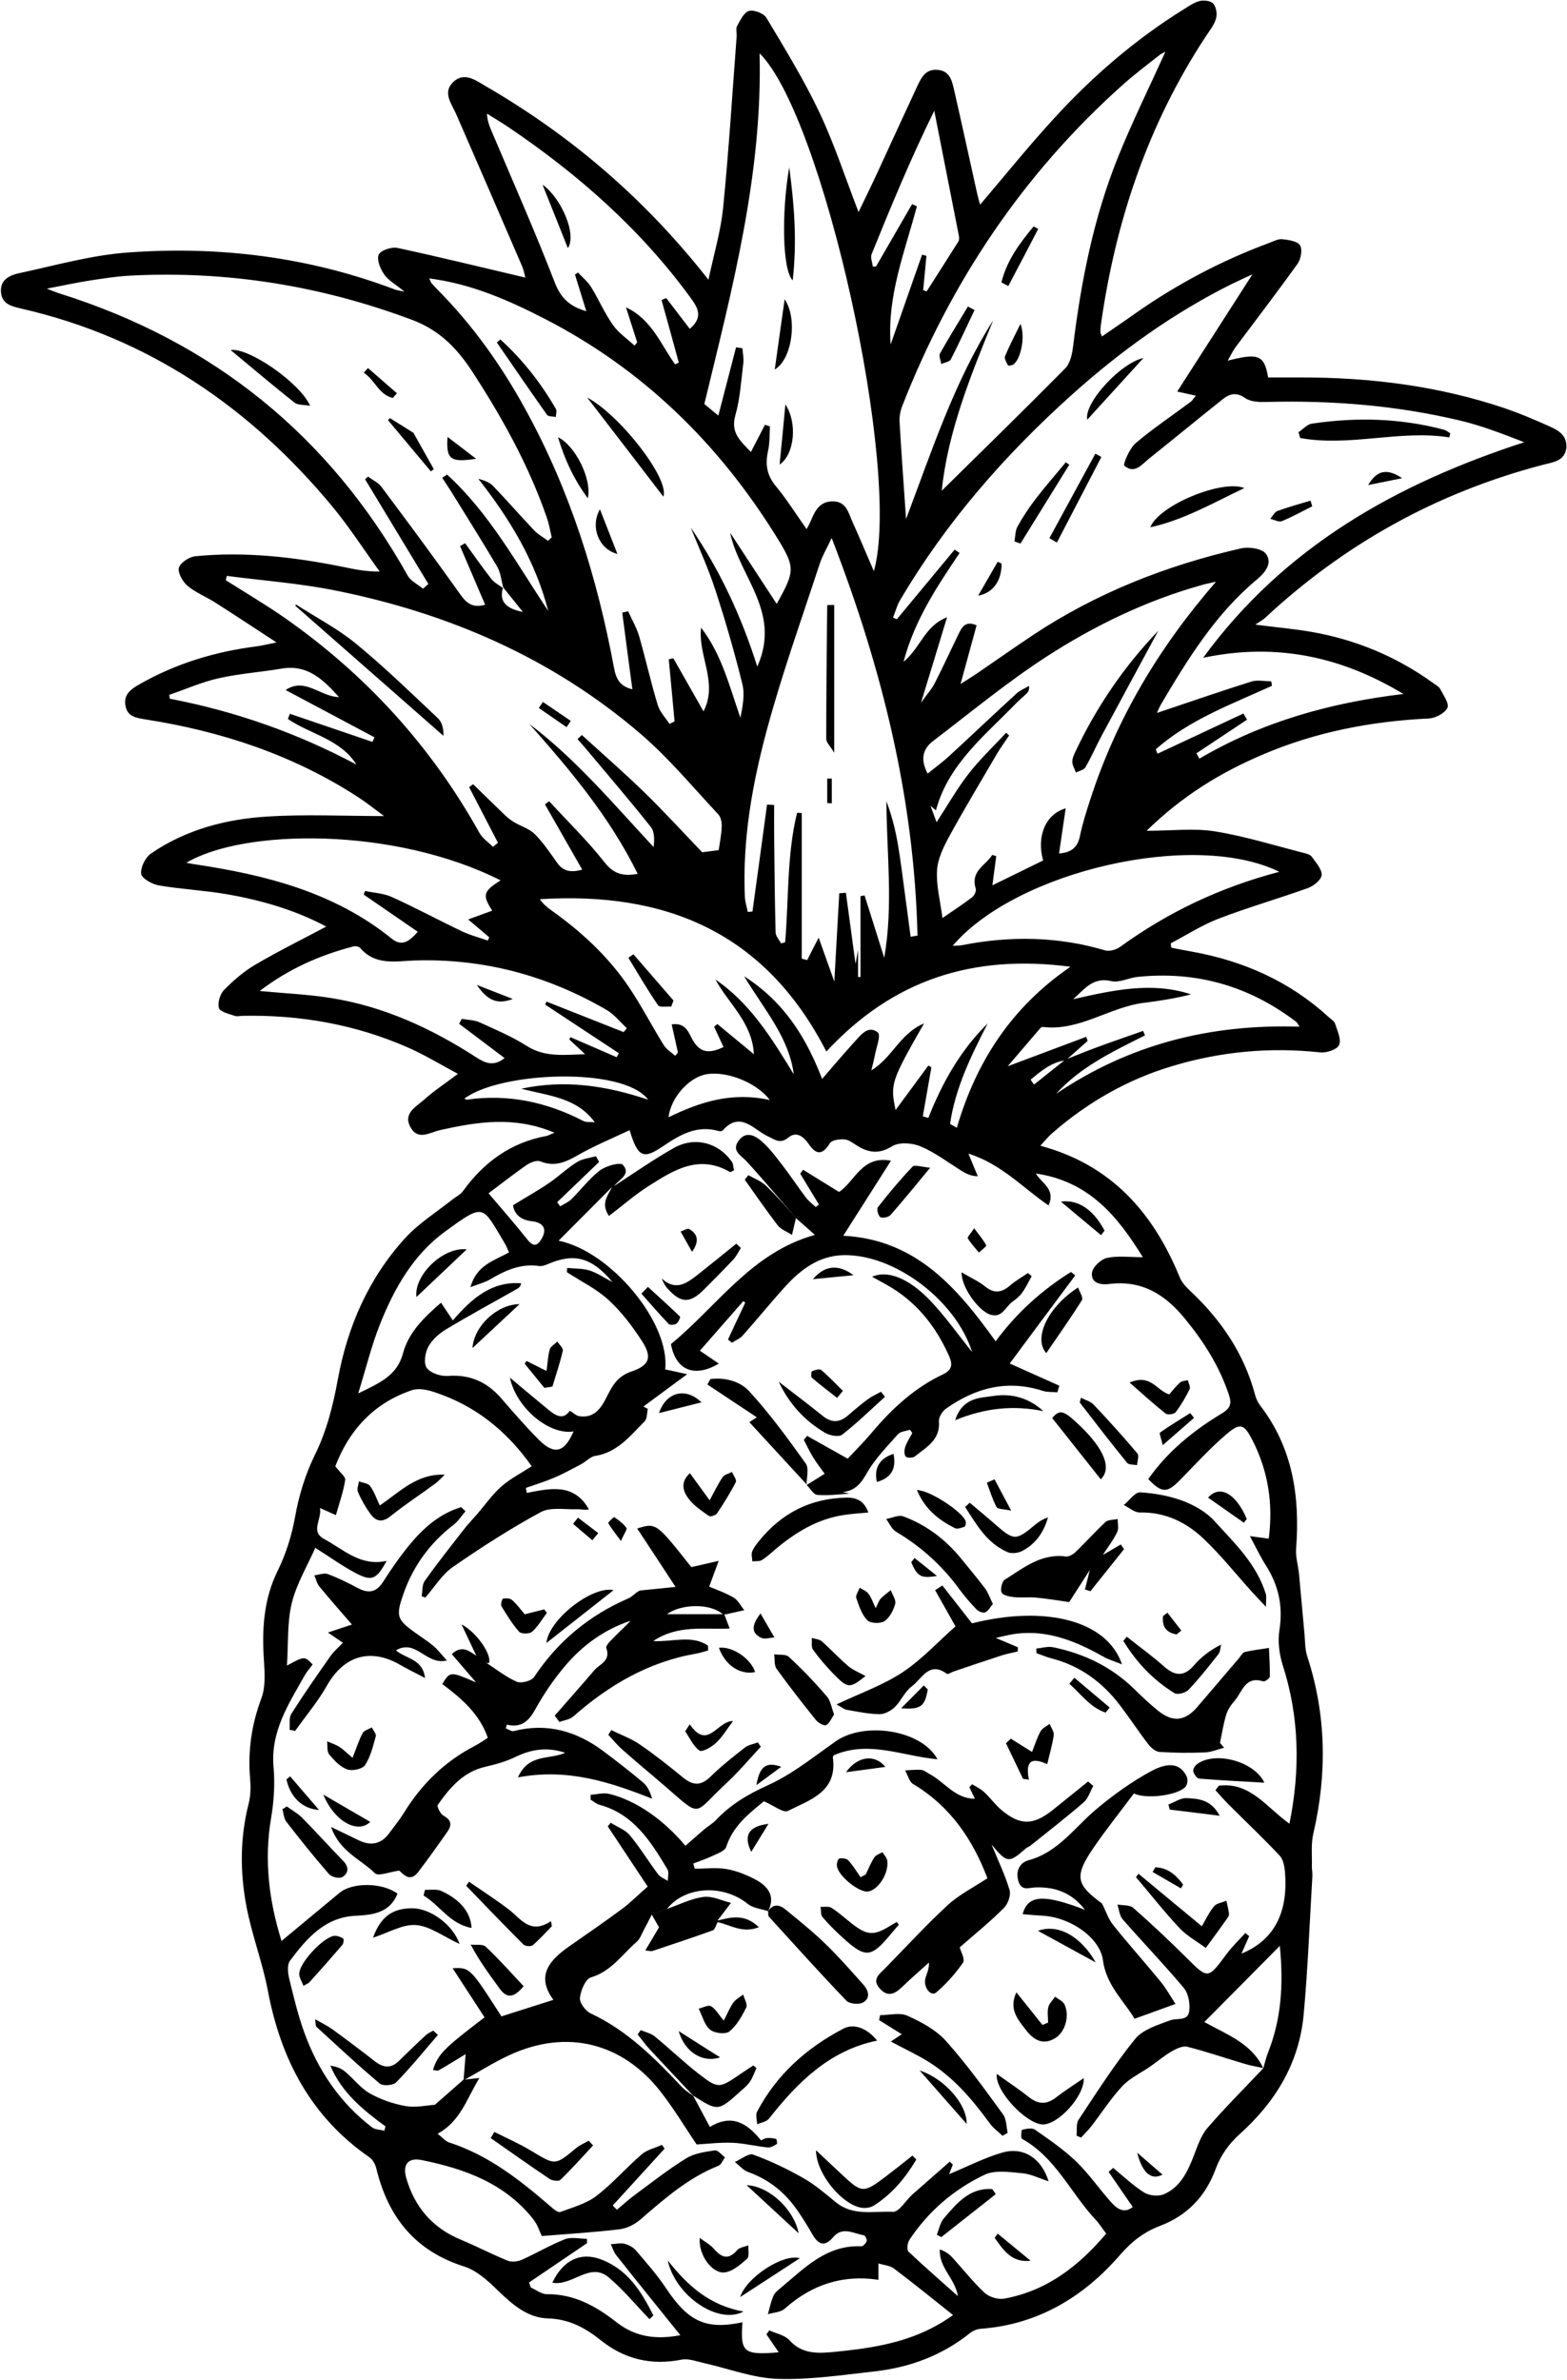 <?xml version="1.0" encoding="UTF-8"?>
<!DOCTYPE svg PUBLIC '-//W3C//DTD SVG 1.0//EN'
          'http://www.w3.org/TR/2001/REC-SVG-20010904/DTD/svg10.dtd'>
<svg height="1972.9" preserveAspectRatio="xMidYMid meet" version="1.0" viewBox="-0.8 -0.5 1299.7 1972.9" width="1299.7" xmlns="http://www.w3.org/2000/svg" xmlns:xlink="http://www.w3.org/1999/xlink" zoomAndPan="magnify"
><g id="change1_1"
  ><path d="M1281.1,351.5c-11-4.9-22.2-9.6-33.6-13.5c-55.1-18.6-111.9-25.7-169.8-25.6c-9,0-18.1,0-26.7,0 c-3.1-18.6-8-20.5-33.5-13.9c2.4-4.2,4.1-8,6.5-11.2c17.2-23,34.7-45.8,51.4-69.1c2.8-3.9,4.2-11.8,2.1-15.3 c-2.1-3.5-9.5-4.5-14.7-5.1c-3.4-0.4-7.2,1.7-10.7,3c-39.7,14.7-76.8,34.3-111.4,58.6c-9,6.4-18.2,12.6-27.5,19 c-0.8-2.1-1.3-2.8-1.3-3.5c0-2.1,0.1-4.2,0.4-6.2c12.1-85.7,39-166,86.8-238.7c3.2-4.9,7.1-9.6,8.7-15.1c1.1-3.7,0.2-9.4-2.2-12.3 c-2-2.4-7.7-3.1-11.2-2.3c-4.7,1.1-9,4.2-13.2,6.8c-40.3,25-76,55.8-107.9,90.7c-21,22.9-40.6,47.2-61.2,71.4 c-1-3.7-2-7.3-2.8-10.9c-6.3-28.4-12.5-56.9-19-85.3c-1.7-7.3-3.7-14.8-13.5-15.6c-9.5-0.8-13.1,5.8-16.4,12.7 c-11.1,23.8-22,47.7-33,71.5c-5.1,11.1-10.5,22.1-16.1,33.7c-11.1-28.7-20.1-56.5-32.5-82.7c-12.8-27-28.5-52.6-43.9-78.3 c-2.2-3.7-10.3-6.9-14.5-5.7c-4.1,1.1-7.2,7.7-9.8,12.4c-1.3,2.3-0.2,5.7-0.4,8.6c-3.6,47.3-6.5,94.7-11.2,141.9 c-1.9,19.3-7.6,38.3-12.2,59.9C533.9,164,472.7,111.9,402,70.9c-8.4-4.9-18.1-12.3-27.3-3c-8.5,8.7-0.8,17.7,2.9,26.3 c18.3,41.9,36.5,83.9,54.6,125.9c1.6,3.8,2.3,7.9,2.7,9.5c-35.8-8.4-70.8-17-106.1-24.6c-4.8-1-13.9,2-15.5,5.6 c-1.8,4.1,1.3,11.7,4.5,16.3c3.4,5,9.4,8.2,16.9,14.4c-5.1-1.1-6.7-1.3-8.2-1.9c-71.4-27-145.5-36.1-221.1-30.6 C75.1,211,45.1,219.5,15,226c-7.5,1.6-15.8,5.2-15,15.6c0.8,10.1,8.8,11.8,16.8,13.7c105.3,24.1,189.6,81.6,257.9,163.9 c14.2,17.1,26.3,36,39.4,54.1c-11.8,0.1-21.4-2-31.1-4c-40.2-8.1-80.7-12.7-121.7-8.7c-5.1,0.5-12.5,5.3-13.7,9.5 c-1.1,4.2,3.1,11.6,7.1,15c6.9,5.8,15.8,9.2,23.5,14.2c16,10.2,31.7,20.6,50.4,32.8c-8.4,1.6-12.8,2.8-17.2,3.3 c-34.3,4.4-66.7,14.3-96.8,31.5c-6.9,4-12.9,8.3-11.4,17.3c1.5,9.5,9,10.4,16.8,11.7c62.8,9.8,122.2,29.4,175.9,64.2 c7.7,5,14.8,10.7,21.8,15.9c-32.8,0-64.9-1.6-96.7,0.4c-34.3,2.1-67.6,10.8-96.5,30.6c-4.7,3.2-8.9,11.6-8.2,16.9 c0.6,3.9,9.1,8.6,14.7,9.6c18.9,3.2,38.1,4.1,57,7.4c28.5,5,56.3,13.1,81.8,26.7c-19.9,10.6-39.6,20.3-58.5,31.4 c-9.6,5.6-18.4,13.1-26.2,21.1c-3.4,3.4-5.6,10.7-4.3,15.1c0.9,3.1,8.3,4.7,13,6.4c1.8,0.7,4.1,0.1,6.2,0 c48.2-1,94.7,7.2,138.8,26.8c13.4,6,26,13.7,40.2,21.3c-10.8,8.2-19.9,14.1-27.8,21.2c-6.7,6-18,11.4-11.5,23.1 c6.2,11.3,16.1,4.2,24.6,2.3c30.7-6.8,61.4-11.9,94.8,2.2c-4.1,1.6-5.4,2.5-6.8,2.7c-29.5,5.5-51.8,21.7-69.1,45.7 c-2.1,2.9-5.8,4.6-8.7,6.9c-13.3,10.6-28.1,19.8-39.4,32.2c-30.2,33.2-47.7,73.2-55.7,117c-4,21.8-9.2,42.6-19.1,62.7 c-7.8,15.9-13.2,33.5-16.3,50.9c-2.9,16.2-7.6,31-14.8,45.7c-10.5,21.4-12.6,44.6-11.4,68.3c0.6,12.3,2.3,25.8-1.8,36.7 c-8.1,21.7-11.3,43.3-9.4,66.1c0.6,6.9,0.6,14.3-1.1,21c-7.2,28-7.3,56.4-2.1,84.4c4.4,24,13.5,47.2,18,71.1 c10.8,56.9,35.7,104.4,84.3,138c2.7,1.9,4.8,5.8,5.6,9.1c9.7,40.3,32.1,68.5,73,81.4c10.3,3.3,19.6,11.8,27.7,19.7 c12,11.6,24.6,22.8,41.6,23.3c17.6,0.5,31,7.8,43.9,18.1c19.7,15.8,41.9,21,66.9,16.1c5.9-1.2,12.7,1.5,19,2.9 c20.2,4.5,40.2,12.3,60.5,13c26.9,0.9,54-3.2,80.9-6.2c29.1-3.3,55.8-13.2,79-31.8c2.4-1.9,5.9-3.3,8.9-3.5 c47.7-3.6,85.5-26.5,116-61.8c9.4-10.8,19.5-18.5,32.6-23.5c22.6-8.6,37.8-24.3,46.3-47.5c3.8-10.4,10.9-20.6,19.2-28 c30.2-27,50-59.3,53.7-99.9c3.5-38,4.9-76.2,7.2-114.3c0.2-2.9-0.5-5.8-0.4-8.7c0.2-9-0.8-18.3,1.2-26.8 c11.5-49.5,10.8-98.3-5-146.8c-1.9-5.7-1.8-12.1-2.3-18.3c-1.6-16.8-3-33.6-4.6-50.4c-0.7-6.9-2.9-13.8-2.4-20.6 c3.3-42.8-2.6-83.2-29.5-118.4c-2-2.6-3.6-5.7-4.4-8.8c-9-34.1-27.9-62-53.3-86c-3.6-3.4-7.4-7.2-9.2-11.6 c-21.9-53.5-56.5-93.4-115.7-109.3c3.7-4,6.5-7.6,9.9-10.5c29.3-25.5,62.4-44.5,99.7-55.6c40-12,80.8-15.8,122.5-11.3 c5.2,0.6,14.1-2.4,15.7-6.2c2-4.6-1.6-11.9-3.4-17.7c-0.7-2.1-3.4-3.6-5.2-5.3c-32.3-29.6-70.6-46.6-113.4-54.3 c-5.8-1-11.5-2.2-17.2-3.3c-0.2-1.2-0.3-2.4-0.5-3.6c13.2-6.9,25.8-15.1,39.6-20.4c24.5-9.4,49.7-16.6,74.4-25.5 c4.7-1.7,11-6.9,11.2-10.8c0.2-4.9-4.8-10.2-8.1-15c-1-1.5-3.5-2.4-5.4-2.9c-24.9-6.3-49.6-14.1-74.9-18.2 c-17.5-2.8-35.7-0.5-56.8-0.5c29.8-29.1,61.3-48.2,95.7-62.9c44.2-19,90.5-27.9,138.5-30.2c5.5-0.3,13.2-4.4,15.3-8.8 c1.7-3.5-3.3-10.5-6-15.7c-1-2-3.7-3.3-5.7-4.8c-30.6-22.1-64.6-36.2-101.7-42.6c-14-2.4-28.2-3.6-45.9-5.9c4.5-3.1,6.4-4,7.9-5.4 c66.2-61.7,143.1-104.2,230.7-127.1c8.3-2.2,18.2-2.9,19.4-14.4C1298.9,358.5,1289.3,355.2,1281.1,351.5z M930,70.2 c9.9-8.9,20.6-16.9,31.1-25.2c1.3-1,2.8-1.6,4.7-2.6c-13.4,29.6-27.4,57.9-39.2,87.1c-20.4,50.5-30.8,103.6-37.4,157.5 c-0.8,6.2-2.4,13.8-6.5,17.9c-34.2,34.6-69,68.5-102.4,101.4c4.9-47.9,23.5-94.6,42.7-141.3c-32.2,50.7-50.6,107.4-72.3,164.8 c-1.9-28.3-3.9-54.6-5.4-81c-0.2-4.4,0.8-9.2,2.5-13.4C788,233,847.7,143.8,930,70.2z M722.1,210.3c16.2-40,32.7-79.8,52-119 c6.8,34.5,13.6,69,20.4,103.6c0.3,1.5,0.4,3.6-0.4,4.8c-8.7,13.8-17.5,27.6-26.3,41.3c-1-0.3-1.9-0.6-2.9-0.9 c0.9-9.5,1.8-19,2.7-28.5c-1.2-0.3-2.4-0.7-3.6-1c-8.7,24.8-17.4,49.7-26.1,74.5c-3-40.4,11.8-77,21.8-114.6 c-1.3-0.6-2.6-1.2-4-1.8c-10,17.2-20,34.5-29.9,51.7c-0.9,0-1.8,0.1-2.7,0.1C722.8,217,721,213.1,722.1,210.3z M769.2,926.2 c-1.5-0.4-3.1-0.8-4.6-1.3c2.4-13.5,4.7-27,7.1-40.6c-0.9-0.5-1.7-1-2.5-1.5c-8.8,11.9-17.5,23.8-27.2,36.9 c-4.5-21.6-3.8-23.8,23.6-71.8c-20.1,8.4-26.1,28.3-43.7,38.9c0.9-3.8,2-7.6,2.7-11.4c1.2-6.9,5.5-17.8,2.7-20 c-7.9-6.4-14.1,2-19.3,7.7c-9.2,10.1-18,20.5-26.9,30.8c-12.5-32.2-30-62.9-64.7-85.1c16.9,28,37.1,50.5,41.2,81.3 c-18-29.3-35.7-58.6-65-78.6c11,20.2,30.5,35.6,31.9,61.9c-10.1-8.3-20.2-16.6-30.3-25c-0.9,0.7-1.8,1.5-2.7,2.2 c2.5,5.4,4.9,10.7,7.8,16.9c-10.4,4.8-18.9,6.1-25.7-6.1c-3.2-5.7-5.6-14.5-17.3-12.7c1.9,8.3,3.5,15.8,5.2,23.3 c-0.8,0.9-1.6,1.8-2.3,2.7c-3.2-2.9-7.3-5.3-9.5-8.9c-9.9-15.9-18.5-32.7-29-48.2c-17-25.1-39-45.5-63.7-63.1 c-3.7-2.6-7.2-5.4-10-9.6c103.4-6.4,186.4,26.6,237.6,126.3c55.2-59.5,121.3-80.9,202.5-70.3c-49.4,33.8-78.3,79.1-94.3,133.5 c-1.9-1.1-3.8-2.2-5.6-3.2c4.3-29.8,17.5-56.6,31.2-83.3C795.8,870.2,780.7,897,769.2,926.2z M637.7,911.4c-31.5-7-58,1.6-84,14.3 c1.8-15.4,15.2-31.2,28.9-35.1C598.4,886.2,625.7,895.5,637.7,911.4z M754.5,776.1c-1.6-12-3.2-24.1-4.8-36.1 c-1.8-13.2-3.4-26.5-5.6-39.6c-2.1-12.4-5.1-24.6-9.7-36.7c0.2,43.3,5.8,86.3-1.8,129.8c-5.4-17.2-10.9-34.5-16.3-51.7 c-1.1,0.2-2.2,0.4-3.4,0.6c0,22.3,0,44.7,0,67c-0.7,0-1.3,0-2,0c0-6.8,0-13.5,0-22.3c-0.8,4.3-1.2,6.6-2.1,11.5 c-2.9-21.3-5.4-40.1-8-59c-1.8,0.1-3.7,0.3-5.5,0.4c-1.3,23.7-2.7,47.3-4.1,73.2c-4.9-13.8-9.1-25.6-13-36.4 c-3,5.8-6.3,12.2-9.5,18.6c-1.5-0.4-3-0.8-4.5-1.2c0-40.2,0-80.5,0-120.7c-1.3-0.1-2.6-0.1-3.9-0.2c-8.6,35.1-6.8,71.5-9.9,107.3 c-1.1,0.3-2.2,0.6-3.3,1c-1.6-3-4.5-6-4.6-9.1c-0.7-26.1-0.9-52.3-1.2-78.4c-0.1-9.1,0-18.2,0-27.3c-2-0.1-3.9-0.2-5.9-0.3 c-4,29.5-8,59.1-12.1,88.6c-1.3,0.1-2.6,0.3-3.9,0.4c-0.8-4.2-2.2-8.3-2.4-12.5c-2.1-47.6,6.2-94,18.5-139.4 c12.5-46.1,28.7-91.3,43.6-136.8c2-6.2,5.5-12,9.9-21.3c42.2,108.8,68.5,216.7,71.2,329.6C758.3,775.3,756.4,775.7,754.5,776.1z M629.2,43.7C681.8,95.2,747.4,390.4,724,473c-6.4-14.8-11.9-28-17.8-41c-3.3-7.3-4.9-16.6-15.9-16.9c-11.6-0.2-15.3,8.3-18.9,16.9 c-0.8,1.9-1.9,3.6-3.2,6.1c-9-12.7-16.5-24.8-25.5-35.6c-7.5-9-8.9-18-6.5-29c1.5-6.6,1.2-13.7,1.6-20.5c-1.4-0.5-2.7-0.9-4.1-1.4 c-3.7,7.2-7.4,14.3-11.7,22.6c-8.3-8.9-17.1-15.6-12.9-30.4c4-13.9,4.8-28.7,6.6-43.1c0.5-4.1-0.4-8.3-0.7-12.5 c-1.8-0.3-3.5-0.5-5.3-0.8c-4.8,18.4-9.6,36.8-14.7,56.6c-4.1-3.4-7.7-6.3-11.6-9.6C606.5,238.9,631.8,143.8,629.2,43.7z M407.7,110c-2.1-4.9-4.3-9.7-4.6-16.3c6,3.8,12.2,7.4,18.1,11.4c57.7,39,109.3,84.5,150.6,141c5.9,8.1,11.2,16.1-0.5,26 c-6.8-8.8-13.1-17.2-19.5-25.5c-1.3,0.5-2.6,1.1-3.9,1.6c4.8,17.3,9.6,34.6,14.3,51.9c-1,0.5-2.1,1-3.1,1.4 c-12-16.8-19.5-37.4-40.7-47.2c3.1,9.7,6.2,19.4,9.3,29c-0.7,0.9-1.4,1.8-2.2,2.7c-6.1-5.7-13.3-10.5-18-17.2 c-6.9-9.8-11.7-21.1-18-31.3c-2.8-4.5-7.2-8.1-10.9-12.1c-0.8,0.6-1.7,1.1-2.5,1.7c3,9.7,6,19.4,9.4,30.4c-13.8-4-21-10.8-26-23.4 C443.4,192.4,425.2,151.3,407.7,110z M451.8,264.2c81,41.8,143.7,103.3,191.5,180.4c15.6,25.2,15.5,28,0.1,55.5 c-12.9-19.7-25.8-39.4-38.6-59c7.5,36.4,42.8,65.8,22.5,111c-13.5-42.6-31.3-80.4-55.2-115.3c6.9,17.2,14.7,34.1,20.4,51.7 c8.4,25.7,15.9,51.7,22.4,77.9c2.2,8.8,0.3,18.7-1.6,28.1c-9.1-26.1-15.5-52.5-32.6-74.7c-2.8,23.2,14.4,45.5,2,69.4 c-8.4-14.8-16.7-29.4-25-44c-1.2,0.3-2.5,0.5-3.8,0.8c1.6,17.2,3.2,34.4,4.8,51.5c-1.4,0.7-2.8,1.4-4.2,2.1 c-3.4-5.2-8.1-10-9.8-15.8c-5.7-18.7-9.9-37.8-15.3-56.6c-2.1-7.3-6.1-14-9.2-21c-1.6,0.4-3.3,0.8-4.9,1.1 c2.7,20.9,5.5,41.8,8.4,63.6c-10.3-2.4-13.5-8.7-15.2-17.6c-13.9-74.9-36.4-147-73.3-214.1c-19.9-36.4-43.7-69.9-73-99.5 c-1.8-1.8-3.5-3.6-5.1-5.5c-0.7-0.9-1-2.2-1.9-3.9C390.4,234.8,421.5,248.6,451.8,264.2z M48.7,242.8c-2.3-0.7-4.6-1.7-10.7-4 c14.2-2.7,24.8-5.1,35.4-6.7c11.1-1.7,22.3-3.5,33.5-4.1c80.6-4.2,158.4,8.3,234.2,36.7c23.5,8.8,38,24.6,50.5,43.9 c24.5,37.8,46.3,77.1,61.1,119.9c1.9,5.4,2.8,11,4.1,16.5c-1,0.9-2.1,1.9-3.1,2.8c-4-3-8.5-5.4-11.8-9 c-11.4-12-22.2-24.5-33.7-36.4c-2.9-3.1-7.4-4.7-12.3-6c26.2,33.2,47.5,68.6,58,109.5c-26.2-39.2-48.7-80.9-83.9-113 c-1.3,0.9-2.7,1.8-4,2.7c2.3,3.6,4.7,7.1,7,10.7c12.9,20.9,26,41.6,38.5,62.8c3,5.1,3.5,11.5,5.1,17.4c5.4,6.8,10.9,13.5,16.3,20.3 c-11.7-2.4-20.3-7.1-16.6-19.9c-3.2-2.4-7.1-4.3-9.5-7.4c-7.6-9.7-14.6-19.8-21.8-29.7c-1.4,0.8-2.8,1.6-4.2,2.4 c6.8,15.9,13.6,31.9,20.8,48.6c-12.5,3.6-17.1-3.6-22.6-11.3c-20.7-29.1-42-57.8-63.4-86.4c-2.7-3.6-7.4-5.7-11.1-8.5 c-0.8,0.7-1.7,1.4-2.5,2.2c17.5,28.9,35,57.9,52.5,86.8c-1.5,1.3-2.9,2.6-4.4,3.9c-4.3-3.5-10-6.2-12.6-10.6 C272.2,360.4,175.8,282.7,48.7,242.8z M308.1,614.5c-22.8-7.8-45.7-15.5-68.5-23.3c-0.5,1.4-1,2.8-1.6,4.3 c18.7,12.8,43.6,16.7,56.8,37.8c-49-26.1-100.5-44.2-154.8-54.6c-0.1-1.1-0.3-2.1-0.4-3.2c13.7-4.7,27.2-10.7,41.2-13.8 c17-3.8,34.5-5,51.7-7.9c21.2-3.7,34.2,8.3,47.9,23.6c-15.7-0.4-28.2-16.7-44.3-5.9c25.3,13.5,49.5,26.3,73.7,39.2 C309.3,611.9,308.7,613.2,308.1,614.5z M235.5,511.8c-15.9-11.1-32.6-20.9-49-31.3c0.3-1.2,0.5-2.4,0.8-3.6 c29.9,3.9,60,6.1,89.5,12C371.1,507.7,457.3,545,530.7,608c23.3,20,43.1,44,64.2,66.5c2.2,2.3,3.1,6.8,2.9,10.2 c-0.2,6.6-1.6,13.2-2.5,19.5c-4.9,0.7-9.8,1.3-13.7,1.8c-16.3-17-32-34.2-48.6-50.3c-16.6-16.1-34.1-31.3-51.2-46.9 c-1.2,1.1-2.4,2.3-3.6,3.4c2.7,3.1,5.4,6.1,8.1,9.3c17.6,21,35.5,41.9,52.6,63.4c3.2,4,3.2,10.4,2.4,16.8 C508,665.9,477,628.9,438.2,599.6c33.9,38.2,66.7,77.1,89.9,124.3c-12.1,2.2-19.9,0.1-27.6-9.7c-14-17.8-30.4-33.7-45.8-50.5 c-1.2,0.9-2.4,1.7-3.5,2.6c10.1,17.7,20.2,35.3,30.9,54.1c-9.8,2.7-15.9,1.3-20.9-5.8c-5.8-8.2-11.4-16.6-18.4-23.6 c-4.5-4.5-11.4-6.5-17.1-9.9c-2.8-1.6-5.4-3.7-7.7-5.9c-8.9-8.5-17.6-17.1-26.4-25.6c-1.1,0.8-2.2,1.6-3.3,2.4 c8,15.4,15.9,30.7,23.9,46.1c-1.4,1.1-2.7,2.2-4.1,3.4c-3.8-3.8-8.7-7-11.2-11.5C356.8,618.1,302.8,558.9,235.5,511.8z M160.3,715.9c-2-0.3-4-0.7-6.5-1.2c47.6-28.3,172.4-29.9,260.6,14.6c-14.5,9.1-15.3,12.2-6.9,25.1c-5.8,2.1-11.6,4.2-20,7.3 c7.2,6.1,12.4,10.4,17.5,14.8c-0.4,0.9-0.8,1.8-1.2,2.7c-7.1-2.5-14.5-4.4-21.3-7.6c-19.5-9.3-38.6-19.6-58.3-28.5 c-6.7-3.1-14.7-3.4-22.2-5c-0.4,1-0.8,2-1.1,3c14.7,10.1,29.4,20.2,44.8,30.8c-6.6,7.5-12.9,12.8-21.6,5.7 C276.3,739,219.3,724.7,160.3,715.9z M273.6,826.8c-18.8-3-38-3.8-59-5.8c24.1-18.4,49.9-29.7,77.6-36.9c1.8-0.5,4.7,0,5.8,1.3 c12.7,14.8,29.6,10.8,45.5,10.3c56.9-1.7,109.8,12.5,158.8,41c6.4,3.7,11.2,10,16.8,15.1c-0.9,1.1-1.8,2.2-2.6,3.3 c-21.3-8.4-42.7-16.9-64-25.3c-0.4,0.8-0.7,1.6-1.1,2.5c20.4,13.4,40.7,26.8,61.1,40.3c-0.6,1.1-1.2,2.2-1.8,3.3 c-12.8-5.5-25.5-11.1-38.3-16.6c-0.4,0.6-0.7,1.2-1.1,1.8c3.7,3.5,7.5,7,13.2,12.3c-18.1,0.6-33.5,2.6-48.5-6.9 c-12.2-7.8-25.8-13.5-39-19.5c-4.5-2-9.8-2-14.8-2.9c-0.7,1.4-1.5,2.7-2.2,4.1c12.5,9.4,25,18.8,37.7,28.4 c-8.9,7.2-16,4.3-23.5-0.6C357.1,852,317.5,833.8,273.6,826.8z M386.4,911.1c-0.6,0.1-1.3-0.6-2-0.9 c29.5-22.3,131.7-26.8,152.4,0.9c-35.2-11.7-68.8-16.8-105.3-9.1c23.5,6.1,46,7.3,61,27.8c-3.2-0.3-6.9,0.3-9.6-1.1 C452.5,913,420.6,906.2,386.4,911.1z M314.4,1097.2c11.8-29.7,27.7-57.7,54-76.8c33-24,30.4-21.9,49.4,9.7c1.3,2.1,2.1,4.5,3.6,7.6 c-12.6,7-26.8,10.4-32,28.8c7.2-2.7,11.9-3.9,15.9-6.2c12.8-7.6,25.8-13.6,41.2-11.3c2.3,0.3,4.9-0.7,7.1-1.6 c21.8-9.4,36.3-5.7,53.6,14.9c-7.3-3.8-12.9-7.7-19-9.6c-5.9-1.8-12.4-1.5-18.6-2.1c-0.1,1.2-0.1,2.3-0.2,3.5 c11.6,7.6,24.5,13.8,34.6,23.1c10.6,9.7,19.5,21.5,27.4,33.6c8.9,13.6,6.8,20.5-8.4,25.6c-10.5,3.6-15,10.1-19.5,19 c-4.8,9.5-10,20.1-23.8,18.1c-2.6-0.4-4.8-2.7-7.9-4.6c-5.4,8.2-11.8,4.1-18-1c-10.1-8.3-20.1-16.7-31.7-26.4 c5.6,25.8,33.1,47.9,52.8,44.6c-7.4,17.3-15.7,19.8-28.4,7.3c-11.2-11.1-21.5-23.2-31.9-35.1c-11.7-13.3-25.8-19.6-44-18.2 c-5.8,0.4-14.2-2.3-17.4-6.6c-2.7-3.6-1.5-12.4,1.1-17.3c3.1-5.9,8.9-11.1,14.7-14.6c19.5-11.8,39.6-22.6,59.5-33.9 c1.3-0.8,2.5-1.9,2.9-4.4c-23.6-1.7-39.9,11.3-56.6,30.8c-3.2-4.8-6.1-9.1-9.8-14.7c-14.2,12.2-26.9,24.7-31.5,41.8 c-4.9,18.5-18.9,24.5-37.2,33.4C302.9,1133.3,307.4,1114.7,314.4,1097.2z M1050.8,1701.4c-1.6,4.1-2.6,8.5-3.8,12.7 c-9.5-20.6-29.8-27.8-48.9-38.4c20.4-20.6,40.3-40.6,62.6-63.1C1064,1646,1061.6,1674.2,1050.8,1701.4z M947.1,1041.7 c-11,0-20.8-1.4-29.8,0.6c-5,1.1-11.9,7.6-12.4,12.3c-1,8.6,7.2,10.2,14.2,9.3c26.9-3.4,46.2,8.4,62.7,28.5 c15.8,19.2,28.8,39.7,36.7,63.4c2.5,7.6,1.1,11.2-6.2,15.6c-23.6,14.2-44.8,31.5-60.7,54.2c11.2,11.7,15.6,11.7,26,1.1 c12.8-13,25.2-26.7,39.1-38.5c11.3-9.6,14.4-8.2,21.3,5.2c13.1,25.6,17.3,52.8,13.5,81.6c-4.3-0.6-8.2-1.1-15.6-2.1 c5.1,9.5,8.7,17.2,13.2,24.2c10.5,16.5,14.4,33.8,11.3,53.5c-1.5,9.4-0.2,20.1,2.7,29.2c13.9,43.2,14.6,86.8,5.6,131.5 c-18.5-13-32.5-34.9-58.6-31.5c-0.9,1.2-1.9,2.5-2.8,3.7c3.9,4.3,7.7,8.7,11.9,12.8c13.8,13.8,28,27.2,41.4,41.5 c3,3.2,4,8.9,4.4,13.6c2.5,30.8-6.9,55.6-36.1,67.6c1.6-3.7,4-9.1,6.4-14.5c-1.1-0.9-2.1-1.7-3.2-2.6c-5.2,5.7-10.8,11.1-15.4,17.2 c-15.8,21.3-15.4,21.2-33.7,3c-14.2-14.1-28.8-27.8-43.8-41c-2.9-2.6-8.7-2-13.2-2.8c1.4,4.2,1.7,9.3,4.4,12.3 c16.7,19.1,34.4,37.4,50.7,56.9c3.8,4.5,5.2,12.7,4.5,18.9c-1,9-10.1,5.7-15.9,7.9c-10.2,3.8-22.5,7.5-28.9,15.3 c-17.2,21.2-31.9,44.3-47,67.1c-2.2,3.3-1.2,8.7-1.7,13.2c1.2,0.5,2.5,1,3.7,1.6c2.8-3.1,5.8-5.9,8.4-9.2 c8.7-11.2,16.3-23.3,26-33.6c6.3-6.7,15.4-10.8,23.1-16.2c5.9-4.1,11.5-8.9,17.7-12.5c3.9-2.2,9.2-4.8,13-3.8 c16.1,4.1,31.8,9.5,47.7,14.2c5,1.5,10.2,2.3,15.4,3.5c0,0,0,0,0,0c-15.5,16.5-31.6,32.4-46.4,49.6c-5.5,6.3-8.3,15.2-11.4,23.2 c-5.1,13.1-11.1,25.8-24.6,31.7c-4.5,2-12.2,1.3-16.4-1.3c-9.3-5.8-17.3-13.5-25.8-20.5c-1.3,1.1-2.5,2.2-3.8,3.3 c6.5,9.5,13.1,19,20,29.1c-7,5.7-12.9,1.6-17.6-3.6c-10-11.1-18.6-23.7-29.3-34.1c-10.3-9.9-22.4-18.1-34.2-26.4 c-2.4-1.7-7.2-0.7-10.6,0.1c-0.7,0.1-1.2,6.9-0.2,7.5c28,15.4,40.4,45,61.1,67c3.1,3.3,5.5,7.3,8.8,11.6 c-22.7,26.9-49.3,47.5-84.6,53.9c-5,0.9-12.4-1.3-16.2-4.8c-9.7-9-18-19.7-27-29.5c-2.6-2.8-5.8-5-10.2-6.5 c-0.7,15.4,12.6,23.9,15,38.7c-13.7-12.2-27.7-24.3-41-36.9c-1.5-1.4-0.9-7.1,0.7-9.6c15.7-23.8,37-42,62.4-54.1 c8.7-4.1,20.7-2.2,31.1-1.3c7.2,0.6,14.1,4.2,22,6.7c-5.8-19-20.7-28.8-38.3-23.8c-15.2,4.4-29.6,11.9-44.2,17.9 c0.7-1.7,1.9-4.8,3.1-7.9c-0.8-0.8-1.7-1.7-2.5-2.5c-10.3,9.1-20.7,18.1-31,27.2c-5.5,4.9-11,14.6-16.1,14.4 c-15.8-0.7-33.1,3.8-47.4-7.9c-8.7-7.1-17.4-14.6-27.1-20.1c-13.2-7.5-27.2-14.2-41.5-19.4c-3.8-1.4-10,3.9-15.2,6.1 c3.7,2.9,7,6.9,11.2,8.4c17.6,6.3,31.1,17.5,41.4,32.8c4.2,6.2,8.2,12.6,11.9,19.1c5,8.6,10.2,10.1,17.2,1.9 c7.7-9,16.9-2.8,25.4-1.4c1.1,0.2,2.7,3.6,2.2,4.9c-0.6,1.8-3,4.3-4.6,4.2c-29-1.2-47.1,18.3-66.9,34.7c-2.2,1.8-4.8,3.9-5.8,6.4 c-2.1,4.8-3.2,10.1-4.6,15.2c4.7-1.4,10.7-1.6,14-4.6c22.4-20,48.3-28.4,77.7-23.9c0-5.5,0-9.5,0-13.6c4.3,1.4,9.5,1.7,12.9,4.3 c16.2,12.1,31.8,24.9,49,38.5c-25.1,18-51.1,24.4-78,28.2c-6.6,0.9-13.2,1.6-19.9,2.3c-13.8,1.3-27.1,2.3-37.9-9.7 c-3.8-4.2-11-5.5-16.6-8.1c-0.8,1.1-1.6,2.2-2.4,3.3c3.4,4.9,6.7,9.8,10.2,14.9c-29.2,2.4-31.9,0.2-30.1-24.9 c-30.4,6.4-44.9-0.5-63.5-28.4c-7.3-11-16.2-21-24.8-31.1c-2.3-2.7-6.1-4.7-9.6-5.6c-3.5-0.8-7.5,0.2-11.3,0.4 c1.5,3.1,2.5,6.6,4.6,9.2c17.1,21.6,34.5,43.1,53.1,66.2c-21.8,4.2-38.4,0.6-52.9-10.7c-17.1-13.4-35.2-23.5-57.8-23.3 c-4.4,0.1-8.9-3.6-13.3-5.5c-0.5-1.4-1-2.8-1.5-4.2c16-10.9,32.1-21.7,48.1-32.6c0-1.2-0.1-2.4-0.1-3.6c-6.1,0-12.8-1.7-18.1,0.3 c-12.3,4.8-23.8,11.7-35.9,17.1c-3.4,1.5-8.5,2.1-11.8,0.7c-13.1-5.3-25.6-11.9-38.6-17.3c-23.7-9.7-38.6-27.2-45.5-51.4 c-3.1-11.1,1.7-16.9,12.7-14.7c35.7,7.2,69.2,19.2,92.8,49.2c3.5,4.4,5.2,10.2,7,13.8c20.9-1.7,42.8-3,64.5-5.6 c6.1-0.7,12.7-4.1,17.4-8.2c19.9-17.2,39.6-34.5,64.5-44.4c2.4-1,3.7-4.6,5.5-7c-2.8-2.1-5.9-6.2-8.4-5.8 c-8.1,1.2-16.9,2.4-23.6,6.5c-14.8,9.1-28.6,20-42.6,30.3c-5.2,3.8-10,8.2-15,12.4c-1.2-1.2-2.4-2.3-3.5-3.5 c14.3-15.7,28.7-31.4,43-47.1c-0.7-1.1-1.4-2.1-2.1-3.2c-5.7,2.6-12.3,4-16.9,7.9c-12.9,11.1-24.2,24.3-37.7,34.6 c-8.5,6.4-19.7,9.4-29.9,13.2c-1.7,0.6-5-2.1-7.1-3.9c-25.6-22.1-51.9-43.1-84.8-53.7c-3.4-1.1-6.1-4.5-9.7-7.3 c18.9-10.4,23.9-28.5,34.6-46.2c-6.4,0.7-9.8,1-13.2,1.4c0,0,0,0,0,0c0,0,0,0-0.1,0c0,0,0,0,0,0l0.1,0c0,0,0,0,0,0c0,0,0,0,0,0l0,0 c-7.8,6.8-15.4,13.5-23.7,20.8c-6.5,0.4-15.6,2.5-24.1,1.1c-10.3-1.8-20.7-5.4-29.8-10.5c-7.8-4.4-13.5-12.2-20.6-18.1 c-3.2-2.7-7.3-4.3-12.2-4.9c9.4,22.3,27.1,36.7,45.7,50.3c-0.3,1.2-0.6,2.4-0.9,3.6c-3.4-0.9-7.5-0.8-10.1-2.7 c-26.6-20.3-44.7-47-56.1-78.1c-5.4-14.8-9.1-30.3-12.8-45.6c-1.1-4.6-1.7-11.3,0.7-14.5c13.8-18.4,28.8-36.1,54.5-37.3 c14.6-0.7,28.3-2.5,34.7-18.3c-12.4-9.3-37.4-9.6-48.1-0.7c-15.9,13.1-31.7,26.3-48.1,39.9c-10.3-32.9-14.7-66.9-8.6-102.3 c2.3-13.6,3.2-27.9,2-41.6c-2.7-29.7,12.5-52.6,25.9-76.4c1.8-3.2,4.4-6,6.5-8.9c-6.7-7-6.7-7-21.3,0.9c1.2-18.5,0.1-35.8,4-51.8 c4-16.2,13.1-31.2,19.5-45.8c11.9,7.5,22.5,15.2,34,21.2c13.1,6.8,16.8,4.9,25.2-10.4c-21.6,4.9-35.7-9.4-51.7-18 c-12-6.4-1.9-16.1-3.6-25.8c5.6,2.5,9.4,4.2,13.2,5.9c2.9-10.2,6.2-19.5,7.7-29.1c0.4-2.7-4.3-6.3-8.2-11.4 c10.9-28.6,31-52.3,63.7-63.1c5.6-1.9,13.1-0.2,19,1.8c33.1,11,59.3,31.6,80.2,61.3c-8.3,5.4-17.5,10.1-25.1,16.7 c-7.8,6.9-13.9,15.8-20.8,23.7c-3.5,4-7.3,7.9-10.5,12.1c-10.9,14-22,28-32.3,42.5c-2.3,3.2-1.8,8.5-2.6,12.8c1,0.3,2.1,0.7,3.1,1 c7.5-8.5,13.7-19,22.8-25.3c23.5-16.3,47.8-31.9,72.9-45.5c8.2-4.4,20.2-2,30.4-2.4c3-0.1,6.1,1,9.5,0.1 c-12.1-21.8-31.9-17.5-51.6-13.6c-0.2-1.4-0.4-2.8-0.6-4.2c7.7-2.7,15.6-5.1,23.1-8.3c7.8-3.3,15.3-7.4,22.8-11.4 c4-2.1,7.5-6.2,11.6-6.8c18.5-2.9,29.1-16.8,41-28.7c2.1-2.1,1.8-6.8,2.6-10.3c-1.2-0.6-2.5-1.3-3.7-1.9 c11.1-8.2,22.3-16.4,36.3-26.8c-8.4-1.9-13.3-3-18.2-4c4.3-38.5-44.9-97.8-88.4-106.7c14.7-14.8,29.5-29.7,44.4-44.6 c-3.5,7.1-9.7,13.8-2.6,24.1c11.4-8.7,21.6-17.7,33-24.9c20.6-13.1,41.7-26.5,67.4-11.5c0.4,0.2,1.4-0.6,3.3-1.4 c-0.6-2.3-0.5-5.4-1.9-7.3c-11.3-15.9-30.9-21-48.3-11.1c-16.9,9.6-32.9,20.8-49.3,31.4c4.2-5.4,14.4-9.8,7.3-17.6 c-2.2-2.4-14.1,0.9-19.1,4.7c-8.8,6.7-15.6,16-23.6,23.8c-2.6,2.5-6.1,4-9.3,5.9c-0.8-1.1-1.7-2.3-2.5-3.4 c11.6-11.1,23.2-22.3,34.8-33.4c-0.9-1.6-1.8-3.1-2.6-4.7c-5.3,1.5-11.3,2-15.8,4.9c-8.1,5-15.1,11.8-23,17.2 c-8.9,6.1-18.4,11.4-30,18.5c0.7,5.7,4.6,12.1,15.8,13.3c8.4,0.9,13.2,5.7,7.8,14.7c-3.2,5.4-6.5,6.9-11.4,0.8 c-10-12.6-20.7-24.8-32.5-38.7c9.8-7.3,20.4-15.7,31.5-23.4c3.2-2.2,8.6-4.3,11.6-3c15.3,6.2,26.2-3,38.3-9.2 c11.6-5.9,23.5-11.1,35.6-16.7c7,22.8,11.3,24.5,28.3,12.9c13.8-9.3,27.6-17.2,45.2-12.3c1.1,0.3,3,0.4,3.6-0.3 c14.7-16.7,25.8-0.7,37.4,4.7c6.3,2.9,10.2,6.8,17.3,1c6.6-5.4,12.5-0.6,16.7,5.4c6.3,9.2,11.4,9.4,17.6-0.6 c1.6-2.6,7.9-3.5,11.9-3.2c3.4,0.2,6.9,2.8,10,4.8c9.8,6.3,18.6,7.8,29.8,0.9c5.8-3.6,16.6-2.8,23.5,0.1 c12.1,5.1,22.9,13.4,34.2,20.4c3.7,2.2,7.5,4.3,13.3,4.4c-2.3-5.4-4.5-10.9-7.8-18.8c27.3,8.6,44.9,28.2,66.5,43 c6-13.5-5.4-18-10.6-26.5C902.7,978.8,926.3,1008,947.1,1041.7z M856.8,898.6c-0.9-1.4-1.9-2.8-2.8-4.1 c8.3-6.8,16.4-13.9,27.9-15.9C873.5,885.3,865.1,892,856.8,898.6z M1074.2,846.5c0.9,0.7,1.3,1.8,2.9,4.1 c-73.8-2.4-141.1,14.5-202,55.7c20.3-22.5,47.3-35.2,73.8-48.5c-0.5-1.2-1.1-2.5-1.6-3.7c-13.1,4.6-26.2,9.1-39.2,13.9 c-7.9,2.9-15.6,6.1-23.5,9.2c5.6-4.9,11.2-9.9,16.7-14.8c-0.4-1.1-0.8-2.2-1.2-3.4c-20.4,7.6-40.8,15.3-65.1,24.4 c10.4-12.2,18.6-21.7,26.8-31.3c0.5-0.6,1.4-1.3,2.1-1.3c30.5,3.8,55.3-16.4,84.1-20c13.1-1.6,26.2-3.7,39.1-7 c-32.9-10.8-65.3-3.3-97.8,4c9.2-8.1,16.3-18.6,31.6-15c6.7,1.6,14.6-2.8,22-3.5C991.6,804.3,1035.3,816.9,1074.2,846.5z M1060.3,722.2c-49.1,12.9-92.4,33.5-132,62.2c-3.3,2.4-8.9,4-12.6,2.9c-39.2-11.6-78.7-12.1-118.5-4.3c-2.4,0.5-4.9,0.3-7.8,0.5 C842.2,721.5,989.6,687.5,1060.3,722.2z M903.5,662.2c-3.2,9.9-6.4,19.9-8.5,30c-1.8,9.1-6.5,14-17.4,14.8 c1.8-12.3,3.6-24.4,5.5-37.4c-16.9,4.8-24.3,23.5-18.7,43.2c-13.2,6.5-26.6,13-42.1,20.6c1.2-9.1,2.2-16.6,3.2-24.2 c-1.1-0.3-2.2-0.7-3.3-1c-5.5,8.8-18.3,13.3-13.7,28c0.6,1.9-1.1,5.7-3,7.1c-7.5,5.8-15.5,10.9-24.6,17.2 c-1.9-14.5-5.3-27.2-4.5-39.6c0.6-9.6,5.4-19.4,10.2-28.2c12.6-23,26.1-45.4,39.3-68c3.1-5.3,6.8-10.3,10.3-15.5 c-0.8-0.8-1.7-1.5-2.5-2.3c-10.4,11.3-21.7,21.9-31.1,34c-9.4,12-17,25.5-26.6,40.2c-1.8-5-2.9-7.8-5-13.6c3.5,2.9,4.6,3.9,4.5,3.7 c10.2-38.1,40.5-61.9,66.5-88.7c2.9-3,6.2-5.6,9.1-8.5c1.1-1.1,1.8-2.7,1.6-5.9c-3.6,2.1-7.6,3.7-10.6,6.5 c-18.7,17.1-37.1,34.6-55.8,51.8c-5.3,4.9-11.3,9.2-17.7,14.4c-6.4-12-3.8-20.7,4.5-27c31.1-23.7,61.3-48.7,94-69.9 c39.9-25.8,82.7-46.5,128.8-59.4c3.1-0.9,6.3-1.5,11.9-2.8C960.1,536.6,925.1,595.6,903.5,662.2z M997.1,544.8 c60.1-12.7,114.6-1.2,166.1,30c-59.9,7.1-116.8,22.8-169.2,53.6c-0.8-1.5-1.7-2.9-2.5-4.4c14-9.3,28-18.6,42-27.9 c-1-1.7-2-3.4-3-5.1c-23.7,11.1-47.5,22.2-71.2,33.3c-0.5-1.2-1-2.4-1.5-3.6c28-24.8,63-37.4,96.4-52.7c-0.2-1.2-0.4-2.5-0.6-3.7 c-5.5,0-11.5-1.4-16.5,0.2c-26.1,8.2-52,17.2-78.3,26c0.8-1.8,1.9-4.6,3.4-7.2c22.3-37.7,45.3-75,79.6-103.5 c7-5.8,13-13.7,7.4-21.2c-3.3-4.4-14.2-6-20.7-4.5c-61.8,14.1-120.2,37-173.2,72.3c-15.6,10.4-30.9,21.2-46.4,31.8 c-3.3,2.2-6.7,4.3-13,8.3c5-18.3,9.1-33.4,13.3-48.6c-9.7-4.4-12.5,2.2-15.4,8.1c-6.5,13.5-12.8,27.1-19.6,40.4 c-2.4,4.6-6.1,8.6-11.1,15.6c7.6-24.9,14.2-46.3,21.6-70.8c-18.8,7.3-21.9,25.3-36.1,36.9c9.5-35.4,28.1-62.7,46.5-90.2 c-1.4-0.9-2.7-1.9-4.1-2.8c-16,19.2-31.9,38.5-47.9,57.7c-1.1-0.4-2.2-0.8-3.2-1.3c1.9-4.7,3.1-9.8,5.7-14.2 c38.2-64.9,87.1-120.8,143.1-171c40.3-36.1,83.8-67.3,132.2-91.4c5.5-2.7,11.1-5.2,17.1-8c-20.7,32.3-40.9,63.8-62.4,97.2 c7.4,1.6,10.7,2.4,15.5,3.4c-1.9,2.2-2.8,3.9-4.2,5c-15.3,11.4-31.3,22.1-45.8,34.4c-5.1,4.4-10.7,17.5-9.3,18.7 c8.6,7.3,14.7-1.4,20.9-6.3c20.2-16.1,40.1-32.5,60.3-48.6c5.9-4.7,11.4-6.5,19-1.2c4.6,3.2,11.9,3.4,18,3.2 c54-1.4,107.5,2.9,160.1,15.4c18.1,4.3,35.6,11.1,53.3,18C1157.7,400.5,1064.6,452.4,997.1,544.8z"
    /><path d="M547.5,1733.9c10.6,13.6,19.5,28.5,29.5,43.3c9-0.5,19.3-1.8,29.6-1.4c9.9,0.4,19.6,2.9,29.5,3.9c2.4,0.2,5.2-1.5,7.4-2.9 c0.5-0.3,0-4.1-0.7-4.2c-2.4-0.7-5.1-0.9-7.6-0.7c-1.5,0.1-3,1.1-4.8,1.9c-11.2-13.8-23.9-22.5-42.4-11.1 c-5-9.4-9.4-17.6-13.8-25.8c-3.1-2.3-6.5-4.3-9.1-7c-22.6-24-45.6-47.2-76.1-61.4c-4.2-2-9.2-8.8-8.8-12.8c0.7-6.2,4.6-15.7,9.1-17 c17-5,25.9-19.1,38-29.5c2.9-2.5,4.2-6.8,6.2-10.4c2.2-4,4.2-8.1,6.3-12.2c4.2-1.5,8.3-3,12.5-4.5c14.8-19.1,46.7-20.8,67-4.4 c4.4,3.6,11.3,4.2,17,6.1c6.2-12.3,0.1-20.5-10.3-26.1c-7.5-4-15.9-7.4-24.2-8.8c-8.6-1.5-17.6-0.3-26.4-0.3 c-0.4-1.4-0.8-2.8-1.2-4.3c5.5-2.1,11.1-4,16.4-6.5c4-1.9,9.9-4,10.9-7.2c5.9-18.2,20-28.5,31.3-37.9c8.3,3.6,16.2,9.9,19.9,8 c18.3-9.2,41.2-15.8,37.3-44.2c-0.1-1,1-2.1,0.9-2c29-12.5,56.5,0.7,85.9,3.4c-13.5-24.8-61.2-31.4-84.6-14.8 c-18.3,12.9-36.1,27.3-56.3,36.4c-16.4,7.4-30.7,15.9-42.9,28.8c-2.8,3-6.6,5-9.7,7.7c-5.2,4.4-10.3,9-15.6,13.6 c-17.8-21.3-40.6-37.5-63.1-43c-4.8-1.2-10.3,0.4-15.5,0.7c0,1.4,0,2.7,0,4.1c2.4,1.4,4.7,3.5,7.3,4.2 c28.4,7.7,42.6,30.5,56.4,53.5c1.4,2.4,0.3,6.3,0.3,9.6c-2.7-1.8-6.2-3-8-5.4c-8-10.6-14.9-22.1-23.4-32.3 c-3.9-4.7-10.6-7.1-16-10.5c-0.8,1-1.6,2-2.4,3c11.2,16.8,22.3,33.7,33.1,49.9c-8.9,7.8-14.7,13.7-21.2,18.5 c-14.4,10.6-29.1,20.8-43.8,31c-16.6,11.6-27.9,24.6-13.2,44.4c-15.1,4.8-29.2,9.3-43.1,13.7c-26.1-40.6-26.1-40.6-40.5-39.9 c9.3,14.3,17.9,27.5,26.5,40.7c-34.1,26-38.5,30.5-42.8,43.6c1.7,0.2,3.7,1,4.8,0.3c8.1-4.6,16-9.6,22.3-13.4 c-0.5,6.7-1.1,14.2-1.7,21.7c12.7-7,25-14.9,38.1-20.9C469.2,1681.2,515.6,1692.7,547.5,1733.9z"
    /><path d="M532.8,1477.3c-10.8-9.1-22-17.8-33.4-26.3c-22.2-16.5-46.5-23.5-74.1-16.5c-1.9,0.5-4.3-1.4-6.5-2.2 c0.2-1,0.5-2.1,0.7-3.1c11.8,2.8,18.1-2.6,23.6-12.6c7.2-13,15.8-25.6,25.5-36.9c14.4-16.8,32.1-29.4,53.4-36.6 c-3.4,4.2-7.6,7.5-11.2,11.3c-3.4,3.6-9.6,8.9-8.7,11.3c3.8,10.8-5.4,13.1-9.9,18.3c-10.8,12.7-21.9,25.1-32.9,37.7 c1.3,1.8,2.6,3.5,3.9,5.3c3.8-1.5,8.5-2,11.4-4.5c29.6-26.1,62.6-45.4,102-52.2c3.4-0.6,6.6-1.7,9.9-2.6c0-1.3,0-2.7-0.1-4 c-13.2-9.1-28.9-3-45.4-3.8c20.5-13.8,42.2-9.4,63.4-10.4c-2-5.3-3.2-8.5-4.4-11.6c1.4-0.2,2.7-0.5,4.1-0.8 c4.1-0.9,8.3-1.9,12.4-2.8c-2.9-3.6-5.2-8.4-8.9-10.5c-7.3-4.2-15.5-7-20.2-9c2.8-7.6,5.4-14.5,7.9-21.4 c-7.2,1.6-14.4,3.3-22.7,5.2c-29.2-36.9-29.2-36.9-44.9-32c10.5,15.9,20.5,31.1,31.8,48.4c-10.3,1-19.5,2-28.8,2.9 c-3.5,0.6-6.2,4.8-10.1,6.5c-32.6,14.1-58.7,35.6-78.4,65.3c-2.2,3.3-10.7,5.5-14.4,3.9c-9.3-4.1-17.4-10.6-26-16.2 c0.7,0.3,1.4,0.7,2.1,0.8c0.3,0.1,0.9-0.2,1-0.5c1.9-7.6-11.3-25.8-22.9-31.6c4.1,8.7,8.2,17.3,12.3,26c-6-4-12-9.2-20.4-1.4 c7.1,8.3,13.6,15.9,20.2,23.5c-21.5-9.3-21.5-9.3-28.1,1.3c15.8,11.8,30.9,24.6,37.8,44.6c-3.9,2.5-7.3,4.9-11,6.8 c-24.7,12.8-43.8,31.5-58.4,55.1c-3.7,6-8.2,11.5-12.4,17.2c-6.7,9.1-15.2,10.7-25.2,5.9c-6.8-3.3-13.7-6.6-23-11.1 c7.1,20.5,24.7,26.8,36.4,38.4c2.8,2.7,12.1-1.2,20.1-2.2c3.6,3.1,9,10,15.8,1.1c8.3-10.9,16.3-22.1,24.2-33.4 c3.7-5.3,3.5-9.6-3.2-13.2c-2.6-1.4-5.7-7.6-4.8-9c10.1-14.4,21.3-27.6,39.9-31.7c8.3-1.9,16.8-4.3,24.4-8 c13.1-6.3,26-8.6,41.4-3.5c-13.4,6-30.3,0.4-39.2,20.4c41-7.7,76,3.7,111.3,17.7C538.3,1484.6,536.2,1480.2,532.8,1477.3z M598.6,1337.6c-15.7,0-31.3,0-46.2,0C564.5,1328.8,588.4,1328.6,598.6,1337.6z"
    /><path d="M595.4,1129.9c-5.4-3.7-10.1-6.9-15.7-10.7c12.1-13.8,24.1-27.5,36.1-41.2c0.5,0.5,1,1,1.5,1.4 c-4.8,10.2-9.6,20.3-14.3,30.5c1.1,0.9,2.2,1.8,3.3,2.7c3-2,6.7-3.4,9-6.1c11.9-13.3,23.1-27.2,35.1-40.4 c12.9-14.2,28-25.6,48.1-26.1c42.2-1.1,93.3,37.1,107,80.3c-12.1-15-22.6-30-35-42.9c-18-18.7-35.4-25.1-48-19.5 c4.3,2.3,7.8,4.3,11.3,6.2c24.7,13.6,41.4,34.2,52.7,59.8c3.1,7.1,2,11.5-5.2,14.9c-23.5,11.1-42,28.2-58.6,47.8 c-6.6,7.9-13.9,15.2-20.4,22.1c-12-6.7-22.9-12.8-33.7-18.9c-0.9,1.1-1.8,2.2-2.7,3.3c2.6,5,5,10.1,7.9,14.8 c2.9,4.7,6.3,9,9.4,13.3c-5.9,3.7-10.4,6.5-14.9,9.3c2.9,2.9,5.7,8,8.8,8.2c8.8,0.8,17.7-0.5,26.5-1c-1.8-0.4-3.6-0.9-5.4-1.3 c10.5-1.2,15.2-7.3,20.2-16.1c6.7-11.7,16.6-21.7,25.6-31.9c2.1-2.3,6.5-2.5,9.9-3.7c0.7,0.9,1.3,1.8,2,2.7 c-2,3.8-4.5,7.5-5.9,11.6c-0.8,2.4-1,6.2,0.4,7.9c1.1,1.3,5.9,1.3,7.5,0c9.5-7.6,21.3-13.7,20.1-29.2c-0.3-3.4,2.9-8.5,6-10.6 c24.4-17.2,50.8-24.1,80.2-14.6c3.7,1.2,8,0.8,12,1.2c0.5-1.8,1.1-3.6,1.6-5.5c-12.7-5.7-25.4-11.4-41.1-18.4 c18-24.3,36.1-48.6,54.3-73c-1.2-1-2.3-2-3.5-2.9c-23.8,14.9-44.6,33.3-62.5,57.5c-31.6-43.9-65.7-84.4-126.4-87.5 c13.6-21.4,26.4-41.4,39.6-62.2c-24.3-4.7-30.1,17.6-43.1,25.9c-10.4-6.4-20.1-12.4-29.8-18.4c-0.8,1.1-1.6,2.1-2.4,3.2 c5.2,8.5,10.3,17.1,15.5,25.6c-0.9,0.7-1.7,1.4-2.6,2.1c-2.8-2.6-5.9-4.9-8.2-7.9c-6.5-8.6-12.5-17.7-19.1-26.3 c-5.6-7.2-11-14.7-17.9-20.6c-5.1-4.4-12.7-8.4-18.6-0.4c-6.3,8.4,1.3,11.9,6.2,17.1c14.2,15.4,27.6,31.5,41.3,47.4 c4.8,4.3,9.7,8.6,15.6,13.8c-52.6,14.5-80.9,59-119.4,90.5C559.6,1135,574.7,1142.1,595.4,1129.9z"
    /><path d="M982.5,1480.7c1.6-1.8,2.1-6.3,1-8.5c-5.1-10.4-14.3-12.5-29.1-4.7c-16.7,9-32.5,20.4-47,32.7 c-17.5,15-30.9,34.8-55.1,41.4c-6.7,1.8-11,8.2-8.5,17c2.5,8.9,8.8,5.7,14.2,5.5c16.2-0.5,29.9,4.1,41.1,18.6 c-34.2-13.2-47.4-12.5-51.7,3.6c5.9,0.5,11.5,1,17.1,1.3c23.7,1.6,47.3,19,49.5,36.9c2.7,20.9,18,34.3,26.2,48.5 c12.7-4.6,23-8.3,34-12.3c-4.5-6.8-7.9-13.1-12.4-18.5c-12.9-15.8-26.6-31-39.3-46.9c-4.1-5.1-6.2-11.9-9.3-17.9 c-21.2-15.4-23.2-22.3-7.5-45.4c10.5-15.5,22.3-30.1,34-45.8C949.6,1491.2,975.9,1487.9,982.5,1480.7z"
    /><path d="M756.4,1478.3c30.9,18.4,49.6,46.1,61.8,78.2c-11.4,7.5-23.5,13.6-33.1,22.4c-18,16.6-34.6,34.8-51.8,52.3 c-4.6,4.7-11.2,9-4.5,16.6c6.9,7.9,12.9,4.4,19-1.5c7.1-6.9,14.6-13.3,21.9-19.9c0.2,5.7-2,9.3-3,13.2c-1.8,7.4,4.7,15.3,9,11.6 c8.4-7.2,16-15.7,22.3-24.8c1.8-2.7-1.9-9.2-2.8-12.6c12.6-11,25.2-21.2,36.6-32.6c3.4-3.3,6-10.6,4.8-14.8 c-3.9-13-9.9-25.3-15-37.9c12.7,15.5,14.4,15.7,28.2,3.5c1.2-1.1,2.9-1.6,4.2-2.6c14.8-11.9,29.8-23.5,44.1-35.9 c3.7-3.2,5.3-9,7.9-13.5c-1.4-1.2-2.9-2.4-4.3-3.7c-9.7,7.8-19.4,15.7-29.2,23.5c-16.4,13.1-27.3,13.2-43.2-0.3 c-5-4.3-8.9-9.9-13.8-14.4c-2.9-2.7-6.6-4.4-10-6.5c-0.8,0.8-1.5,1.6-2.3,2.4c1.5,3.2,3,6.4,4.6,9.6c-16.4,0.1-25.1-13.9-37.8-20.6 c-2.2-1.2-4.4-3.1-6.7-3.3c-4.4-0.4-8.9,0.2-13.4,0.4C752.2,1470.9,753.2,1476.4,756.4,1478.3z"
    /><path d="M244,1434.4c8.9-12.6,19-24.5,26.5-37.8c13.9-24.4,35.7-31.2,60.2-17.2c6.3,3.6,12.8,6.8,21,11.1 c-1.8-15.8-15.7-15.8-24.1-22.9c16.8-9.9,24.8,12.6,42.3,8.4c-4.9-5.3-7.8-9.3-11.5-12.3c-4.8-4-10.1-7.3-15.2-11 c-14.8-10.6-15.7-13.7-9.6-31.3c8.1-23.5,22.1-42.7,41.8-57.9c3.9-3,6.6-7.4,9.9-11.2c-1.2-1.1-2.4-2.3-3.6-3.4 c-17.8,5.3-31.3,17.2-42.9,31.3c-7.9,9.6-15.1,20-21.8,30.5c-5.6,8.8-12,10-20.9,5.3c-8.1-4.3-16.3-8.4-24.9-11.6 c-3.2-1.2-7.5,0.6-11.3,1c1.4,3.1,2.1,6.8,4.2,9.3c9.2,11.1,18.7,21.9,27,31.5c-3.7,1.2-10.9,3.6-19.9,6.6 c5.3,3.7,8.5,5.9,12.4,8.5c-3.7,3.9-7.3,6.9-9.9,10.5c-11.2,15.9-22.4,31.9-32.8,48.3c-2.2,3.4-1.1,8.9-1.5,13.4 C241.1,1433.7,242.6,1434,244,1434.4z"
    /><path d="M790.2,1385.1c13.3-4.5,26.5-9,39.8-13.3c4.4-1.4,8.9-2.2,13.4-3.3c0-1.2,0-2.4,0-3.5c-5.3-2.2-10.5-4.4-18.3-7.7 c5.8-1.3,8.9-2.1,12-2.7c28.4-5.3,53.2,4.7,77.2,18.2c4.4,2.5,9.3,3.9,15.5,6.4c-12.4-36.6-63.8-49.2-124.4-34 c-8.6-11-16.6-21.2-24.6-31.4c-2,1.3-4,2.6-6,3.9c5.8,10.2,11.5,20.5,16.9,30c-14.6,12.9-28,27.6-44.1,38.2 c-16.1,10.6-34.9,17.2-54.6,26.5c4.4,2.4,6.3,4.1,8.5,4.5c9,1.5,18.1,3.5,27.1,3.6c4.3,0.1,9.6-2.8,12.8-5.9 c5.3-5.2,8.3-13,14.1-17.2c8.3-6.1,14.3-21.3,29.1-10.3C785.5,1387.7,788.3,1385.7,790.2,1385.1z"
    /><path d="M1026.4,1374.6c-11.4,13.3-22.7,26.6-34.1,39.9c-10.1,11.8-20.3,13-32.5,3.2c-7.1-5.7-13.8-12.1-20.3-18.5 c-18.8-18.2-41.5-29-66.9-34.2c-4.4-0.9-9.3,0.7-13.9,1.1c0.1,1.3,0.1,2.6,0.2,3.8c4.2,1.5,8.3,3.3,12.6,4.4 c23.6,6.1,42.1,19.7,56.6,38.8c8.1,10.6,15.4,21.8,23.5,32.3c2.2,2.9,6.1,6.2,9.4,6.4c12.4,0.8,25,0.9,37.4,0.4 c5.4-0.2,10.7-2.5,16.1-3.9c-1.1-1.3-2.3-2.6-3.4-4c1.6-7.7,2.8-15.6,5.1-23.2c1.3-4.3,4-8.3,7-11.7c6.4-7.3,8.7-20.9,23.7-16.1 c1.4,0.4,5.5-2.5,5.5-4c0.2-7.9-0.4-15.8-0.7-23.7c-6.7,1.1-13.6,1.8-20.2,3.4C1029.5,1369.7,1028.1,1372.7,1026.4,1374.6z"
    /><path d="M926.2,1258.7c-3.4,0.8-7.9,0.5-10.1,2.5c-8.5,7.9-16.2,16.6-24.6,24.7c-2.1,2-5.7,4.2-8.2,3.9 c-20.5-2.8-35.2,9.5-50.7,19.2c-2.4,1.5-3.9,8.1-2.6,10.7c1.2,2.4,6.7,3.4,10.4,3.8c6.1,0.6,12.4-0.2,18.5,0.4 c10.1,1,20.2,2.7,27.1,3.7c6.6-10.3,11.8-18.4,17.1-26.6c-1.3,5.4-2.7,10.7-4,16.1c1.5,0.5,3,1,4.5,1.5 c9.3-11.6,18.6-23.2,27.9-34.9c-0.9-1.3-1.8-2.6-2.7-3.9c-5,2.9-9.9,5.9-14.9,8.7c4-6.2,8.6-12.1,11.8-18.7 C927.3,1266.8,926.2,1262.5,926.2,1258.7z"
    /><path d="M783.8,1691.4c-8.3-9.2-20.4-15.7-31.9-20.9c-6.3-2.9-15-0.5-22.7-0.5c-0.3,1.4-0.6,2.7-0.9,4.1 c6.3,3.9,12.7,7.9,18.8,11.7c-2.7,1.8-5.3,3.6-9,6.1c11.1,5.9,20.5,10.3,29.3,15.6c21.9,13.1,38,32,52.8,52.3 c2.8,3.9,7,6.8,10.5,10.2c1.4-0.8,2.9-1.6,4.3-2.5c-1.2-5.2-1-11.4-3.9-15.3C816,1731.5,800.9,1710.5,783.8,1691.4z"
    /><path d="M931.3,1247.1c4.4,2.2,8.9,6.3,13.3,6.2c20.9-0.4,38.4,8,52.8,21.7c14.4,13.6,26.8,29.3,40.1,44c3.1,3.4,6.3,6.7,11.7,12.5 c0-6,0.6-8.5-0.1-10.6c-7.6-24.8-26-42.3-42.7-60.6c-6.7-7.4-16.6-13-26.1-16.6c-11.2-4.2-23.6-6.4-35.5-7.1 C940.6,1236.4,935.9,1243.4,931.3,1247.1z"
    /><path d="M627.8,1443.9c-3.6,1.4-7.9,2-10.8,4.3c-9.8,7.7-19.7,15.4-28.6,24.2c-8,7.8-14.6,7.2-22.7,0.6 c-11.6-9.5-23.3-18.8-35.7-27.3c-7.2-5-15.8-8-23.7-12c-0.9,1.3-1.7,2.6-2.6,3.9c3.9,4.1,7.5,8.6,11.7,12.3 c11.2,9.9,22.8,19.5,34.1,29.2c32.8,28.3,23.7,24.9,52.3-1.5c10.1-9.4,19-20,28.4-30.1C629.4,1446.4,628.6,1445.1,627.8,1443.9z"
    /><path d="M636.3,1583.8c0.2,1.5-0.2,3.6,0.6,4.5c21.3,23.4,42.4,46.9,64.3,69.7c2.6,2.7,10.3,3.4,13.8,1.5c6.5-3.6,4.6-10,0.2-14.9 c-10.3-11.5-20.4-23.1-31.5-33.8c-10.4-10.1-21.8-19.2-33-28.4C645.7,1578.3,640.4,1577.5,636.3,1583.8 C636.3,1583.7,636.2,1583.7,636.3,1583.8c-0.2,0.1-0.3,0.3-0.4,0.5C636,1584.3,636.3,1583.8,636.3,1583.8z"
    /><path d="M794.6,1316.5c4.4,6,9.3,11.7,14.5,17.1c1.6,1.7,5.4,3.3,7.2,2.5c2.6-1.1,4.2-4.4,6.4-7c-2.5-5-3.9-9.5-6.6-13 c-6.2-8.3-13-16.2-19.5-24.3c-13-16-29-28.2-48.3-35.3c-3.9-1.4-9.4,1.4-14.1,2.2c2.7,3.6,4.6,8.4,8.1,10.5 C762.9,1281.4,780.4,1297.1,794.6,1316.5z"
    /><path d="M698.7,1681.2c-30.6,16-55.4,38.1-71.6,68.9c-1.4,2.7,0,6.9,0.1,10.4c3.3-1.5,7.7-2.1,9.7-4.6c23.8-30.1,50-56.6,89.8-64.8 C718.3,1680.6,707.3,1676.7,698.7,1681.2z"
    /><path d="M534.4,1616.4c3.6,0.3,4.9,0.8,6,0.4c16.7-5.6,33.4-11.1,50-17.1c1.9-0.7,2.7-4.5,4-6.8c10.6,2.2,20.5,9.6,34.2,4.2 c-11.6-11.3-22.9-8.4-34.3-5.5c3.7-4.9,7.5-9.8,11.2-14.7c-7.7-1.8-15.6-5.9-22.9-4.9c-10.4,1.4-20.3,6.5-30.4,10 c-4.2,1.5-8.3,3-12.5,4.5c1.9,3.4,3.9,6.8,6.1,10.7C542.7,1602.5,538.9,1608.9,534.4,1616.4z"
    /><path d="M699,1255.4c6.4-1,12.8-1.4,20.4-2.1c-3.5-10.1-10.3-12.4-18.1-12.3c-30.1,0.5-54.3,13.1-73,36.5c-2.1,2.6-4.2,5.4-5.3,8.4 c-0.8,2.3,0.1,5.2,0.2,7.9c2.6-0.3,5.8,0.2,7.8-1c4.2-2.6,7.9-6.1,11.7-9.3C659.3,1269.6,677.3,1258.7,699,1255.4z"
    /><path d="M613.5,1733c2.8-2.5,5.8-4.9,7.8-8c2.3-3.4,3.6-7.4,5.3-11.2c-0.9-0.7-1.7-1.4-2.6-2.1c-4,2.6-8,5.2-11.9,7.9 c-16.1,11-17.3,11.4-32.8-0.5c-12.8-9.9-24.5-21.2-37.1-31.5c-3.2-2.6-7.7-3.5-11.6-5.2c-0.8,1.2-1.7,2.4-2.5,3.6 c3.2,4,6.2,8.2,9.6,11.9c12,13,24.2,25.8,36.3,38.7C594.7,1749.8,594.8,1749.8,613.5,1733z"
    /><path d="M574.1,1736.7C574.1,1736.7,574.1,1736.7,574.1,1736.7C574.1,1736.7,574,1736.7,574.1,1736.7 C574,1736.7,574.1,1736.7,574.1,1736.7C574.1,1736.7,574.1,1736.7,574.1,1736.7C574,1736.7,574.1,1736.7,574.1,1736.7 c0,0,0,0.1,0,0.1c0.1,0.1,0.1,0.1,0.2,0.2C574.3,1736.9,574.2,1736.8,574.1,1736.7z"
    /><path d="M668.3,1230.1c0,0.1,0,0.2,0,0.3l0,0.1c0.1-0.1,0.2-0.1,0.3-0.2c0,0-0.1-0.1-0.1-0.1 C668.4,1230.1,668.3,1230.1,668.3,1230.1z"
    /><path d="M667.5,1212.7c-14.8-20.7-29.9-41.4-47.1-60.1c-7.4-8-20-11.5-32-9.9c-0.8,1.5-1.7,3-2.5,4.5c13.7,9.1,27.3,18.1,41,27.2 c-2.4,1.5-4.7,3.1-6.2,4c16.2,17.6,31.9,34.6,47.5,51.6C668.3,1224.1,670.3,1216.7,667.5,1212.7z"
    /><path d="M352.5,1686.5c-7.7,7.1-15.2,14.4-22.7,21.7c-6.7,6.4-13.1,5.2-19.9-0.1c-11.5-9-23.1-17.7-34.9-26.3 c-4-2.9-8.6-5.1-14.4-8.4c0.5,3.8,0.3,5.5,0.9,6.1c17.4,15.9,34.6,32.1,52.7,47.2c2.6,2.2,11,1.6,13.5-0.9 c12.2-12.5,23.3-26.2,34.7-39.4c-1.3-1.2-2.6-2.4-3.8-3.6C356.5,1684,354.2,1684.9,352.5,1686.5z"
    /><path d="M734.2,1803.5c-19,14.4-20.1,14.3-37.4-2c-6.3-5.9-12.6-11.8-20.8-19.5c0.2,20.1,22.4,45.8,38.2,47.7 c3.1,0.4,6.9-0.1,9.5-1.7c15.4-9.6,26.4-23.1,35.5-38.3c-1.1-1.1-2.1-2.2-3.2-3.3C748.9,1792.1,741.6,1797.9,734.2,1803.5z"
    /><path d="M1006.1,1579.8c-4.3,5.3-7.2,11.6-10.1,16.5c-18-14.9-35.3-29.2-52.5-43.5c-0.7,0.9-1.4,1.9-2.1,2.8 c12,14.1,23.4,28.7,36.1,42.2c6.2,6.6,14.5,11.1,21.8,16.5c6.2-8.4,12.4-16.9,18.4-25.4c0.7-0.9,1-2.4,0.8-3.6 c-0.5-3.4-1.4-6.8-2.1-10.1C1012.8,1576.7,1008.2,1577.2,1006.1,1579.8z"
    /><path d="M653.4,1372.9c-2.5-2.3-8-1.4-12.1-2c0.6,4.1-0.1,9,2,12c10.4,14.4,21.4,28.5,32.5,42.3c1.9,2.4,6.8,5.2,8.5,4.4 c3-1.5,4.6-5.8,6.7-8.9c-2.2-5.8-2.9-11.3-5.9-14.8C675.2,1394.3,664.6,1383.3,653.4,1372.9z"
    /><path d="M852.7,1738c-8.1-6.4-16.7-12.1-26.8-19.3c-1.5,14.4,24.6,41.4,38,41.9c12.5,0.5,34.8-23.1,34.2-38.4 c-8.3,5.7-15.9,10.5-23,16C867.4,1744.2,860.4,1744.1,852.7,1738z"
    /><path d="M930.9,1359.7c10.8,17.7,24.7,32.5,42.5,43.4c2.5,1.5,9.3-0.3,11.7-2.9c8.8-9.3,16.8-19.4,24.7-29.5c1.6-2,1.5-5.2,2.2-7.9 c-9.3,4.7-16.5,10.3-22.3,17c-8.4,9.9-15.9,9.2-25.1,1.1c-9.8-8.7-20.5-16.4-30.8-24.6C933,1357.4,931.9,1358.5,930.9,1359.7z"
    /><path d="M457.3,1891.8c16.9,3,31.1-17.6,46.8-4.4c12.3,10.4,22.6,23,33.8,34.6c1.1-1,2.1-2.1,3.2-3.1 c-9.9-19.7-21.3-38.3-43.9-46.6C480.5,1866.2,466.2,1873.1,457.3,1891.8z"
    /><path d="M360.4,1229.2c2.8-2.1,5.1-4.8,7.7-7.2c-22.9-1.1-36.9,13.9-53.9,25.5c-2.9-6.1-4.7-11.7-8.1-16.2 c-1.7-2.3-6.1-2.6-9.2-3.8c-0.4,3-1.9,6.5-0.8,8.9c2.8,6.4,6.3,12.6,10.4,18.2c4.6,6.2,9.8,7.3,16.8,1.6 C335.1,1246.7,348.1,1238.3,360.4,1229.2z"
    /><path d="M249.6,1506.2c-3.6-3.6-8.3-6.1-12.5-9.2c-1.2,0.8-2.5,1.5-3.7,2.3c1.1,3.5,1.2,7.8,3.4,10.5 c11.4,14.7,23.1,29.3,35.3,43.3c2.1,2.4,8.5,3.9,10.9,2.5c5.3-3.1,5.9-8.3,0.9-13.4C272.3,1530.3,261.3,1518,249.6,1506.2z"
    /><path d="M476.8,1780.4c-17.2,14.3-17,14.1-36.6,2.3c-9.9-6-20.6-10.7-31-15.9c-1,1.7-2,3.4-3,5.1c16.2,11.3,32.2,22.7,48.6,33.7 c2.3,1.6,7.6,2.4,9.1,1c9.5-9.1,18.2-19,27.2-28.6c-1.2-1.3-2.4-2.6-3.6-3.9C484,1776.1,480,1777.7,476.8,1780.4z"
    /><path d="M683.8,1187.4c3.8,2.2,11.2,3.5,13.9,1.4c12.4-9.7,23.8-20.8,35.5-31.4c-1.1-1.4-2.2-2.8-3.3-4.2c-3.7,2.1-7.6,3.8-11,6.3 c-5.7,4.2-11.1,8.8-16.4,13.4c-7.1,6.1-13.7,6.2-21.1,0.2c-11.9-9.6-24.2-18.8-36.3-28.2C653.7,1163.3,666.8,1177.5,683.8,1187.4z"
    /><path d="M842.2,1651.1c-6.5,14.1,1.3,22.5,7.6,30.8c6.2,8.1,14,13.7,24.7,7.1c8.2-5,12.1-18.5,7.6-27.9c-1.3-2.7-5.1-4.3-7.8-6.4 c-1.9,2.9-4.8,5.5-5.6,8.6c-1,4.1-0.2,8.6-0.2,12.9c-1.6,0.6-3.1,1.3-4.7,1.9C857,1669.5,850.1,1660.9,842.2,1651.1z"
    /><path d="M421.1,1582.3c-10.7-8.1-21.9-15.3-32.9-22.9c-0.8,1.1-1.6,2.3-2.3,3.4c15.7,16.3,31.4,32.6,47.4,48.6 c1.5,1.5,6.3,1.9,7.8,0.6c5.6-4.8,10.6-10.4,15.8-15.7c-0.2-1.4-0.5-2.8-0.7-4.2C438.8,1603.6,431.2,1590,421.1,1582.3z"
    /><path d="M819.6,1088.9c10.4,4.2,13.3-5.8,19.2-10.2c3-2.2,6.1-4.6,8.2-7.6c3.1-4.3,5.3-9.1,7.9-13.7c-1-0.9-2-1.7-3.1-2.6 c-5,3.4-10.3,6.4-14.8,10.3c-7,6.1-13.2,6.9-20.8,0.8c-5.3-4.3-11.7-7.1-19.5-11.7C796.7,1066.7,810.2,1085.1,819.6,1088.9z"
    /><path d="M738.4,1602.4c2-2.5,4.2-4.9,6.3-7.3c-0.6-0.8-1.1-1.6-1.7-2.3c-1.6,0.9-3.3,1.8-4.9,2.8c-14.1,8.8-19.5,8.5-32.5-1.6 c-5.6-4.4-10.8-9.2-16.8-13c-2.2-1.4-5.9-0.6-9-0.8c0.5,2.9,0,6.6,1.6,8.5c4.8,5.7,10.2,11,15.7,16.1 C717.1,1623.2,721.5,1622.8,738.4,1602.4z"
    /><path d="M846.6,1285.4c11.4-5.7,18.3-15.5,21.8-28c-4.1,1.3-7.4,3.4-10.3,5.8c-16.6,13.8-17.7,13.7-34.2-0.7 c-6.7-5.9-13.6-11.5-20.4-17.3c-1.3,1.2-2.6,2.4-3.8,3.6c9.4,14.4,17.9,29.8,35,37.3C838,1287.6,843.3,1287,846.6,1285.4z"
    /><path d="M598.6,1224c-3.8,5.5-6.7,11.7-10.8,19.2c-6.2-8.5-11.1-15.3-16.4-22.5c-8.4,7.8-5.4,15.4-1.2,21 c4.4,5.9,10.9,10.2,17,14.5c1.2,0.9,5.6-0.5,6.7-2.1c5.6-8.4,11-17,15.6-26c0.9-1.8-2-5.6-3.2-8.4 C603.7,1221.1,600.1,1221.8,598.6,1224z"
    /><path d="M894.7,1181.2c-13.4-12.8-16.4-13.6-22.8-6.2c13.4,16.9,26.8,33.8,40.3,50.8C921.7,1216.5,914.7,1200.3,894.7,1181.2z"
    /><path d="M341.2,1581.4c-16.4,0-26.3,6.9-32.6,24.4c12.7-4.1,24.5-11.3,35.6-10.5c11.6,0.9,22.7,9.5,36.2,15.7 C374.6,1594.6,355.8,1581.4,341.2,1581.4z"
    /><path d="M991.8,1462.1c-1.6,1.2-3.3,4.2-2.9,5.8c0.6,2.3,3,5.8,4.8,6c17.9,1.5,35.9,2.3,54.2,3.4 C1039.5,1459.4,1006.6,1450.8,991.8,1462.1z"
    /><path d="M583.2,1068.4c8.2-8.2,16.4-16.5,24.4-25c2.5-2.7,4.1-6.3,6.1-9.4c-1.3-1.2-2.5-2.3-3.8-3.5c-10.8,8.7-21.5,17.4-32.4,26 c-8.9,7-18.1,13.4-29.5,2.8c1.5,3.6,2.9,6.2,4.8,8.3C564,1080,571.4,1080.2,583.2,1068.4z"
    /><path d="M307.6,1431.5c-2.6,1.5-6.4,2.4-7.6,4.7c-3.1,5.7-5,12-8.4,20.5c-4.9-4.1-7.7-7.1-11.1-9.2c-3-1.9-6.6-3-10-4.5 c0.5,3.7-0.3,8.5,1.8,10.9c4.1,5,9.1,10.3,14.9,12.4c4.2,1.5,12.6-0.3,14.8-3.6c4.6-7,6.6-15.7,8.9-24 C311.4,1436.9,308.8,1434,307.6,1431.5z"
    /><path d="M867.8,1461.9c2-8.6,4.3-16.2,5.4-24c0.4-2.9-2.2-6.2-3.4-9.4c-2.6,2.1-6.2,3.6-7.6,6.3c-3,5.5-4.8,11.5-7,17 c-6.9-4.3-12.3-7.6-17.6-11c-1.3,1.3-2.7,2.5-4,3.8c4.7,9.8,9.4,19.7,14.1,29.5c1.6,0.2,3.3,0.5,4.9,0.7 C848.6,1455.2,859,1458.1,867.8,1461.9z"
    /><path d="M719.2,1567.5c8.5-1.3,17.4-15.2,15.9-25.6c-0.3-2.5-2.6-4.7-4-7c-2.3,1.4-5.4,2.3-6.7,4.3c-2.9,4.4-4.8,9.4-7.1,14.1 c-1.4,0.8-2.9,1.6-4.3,2.4c-3.3-4.7-6.3-9.8-10.2-14c-1.5-1.6-5.2-2.1-7.5-1.5c-1.2,0.3-2.3,4.3-1.9,6.3 C694.6,1554.9,712,1568.6,719.2,1567.5z"
    /><path d="M893.4,1066.8c-24.5,15.6-37.6,41.8-26.4,54.4c10.1-14.8,20.3-29.1,29.6-44C897.8,1075.3,894.7,1070.6,893.4,1066.8z"
    /><path d="M634.4,982.3c-4-3.8-9.6-5.8-14.5-8.6c-1,1.2-2,2.5-3,3.7c9,12.6,17.8,25.5,27.3,37.8c2.8,3.6,7.9,5.4,11.9,8 c1.1-4.7,2.2-9.4,3.3-14.1l0.4,0.4c-0.1-0.1-0.1-0.1-0.2-0.2c0,0,0,0-0.1-0.1C651.3,1000.1,643.3,990.8,634.4,982.3z"
    /><path d="M607.5,1659.5c-2.8,3.9-4.6,8.5-8,15c-4.6-5.4-6.9-9.9-10.6-11.9c-2.3-1.3-6.7,1.2-10.2,2c3,6,4.7,13.4,9.4,17.4 c3.6,3,12.9,4.1,16.1,1.5c6.1-4.9,10.3-12.6,14-19.9c1.2-2.5-1.6-7.1-2.6-10.7C612.8,1655.1,609.5,1656.8,607.5,1659.5z"
    /><path d="M974.3,1170.2c4.5-5.9,8.3-12.4,11.6-19.1c0.9-1.8-0.9-5-1.5-7.5c-2.2,0.6-4.9,0.6-6.5,2c-3.3,2.9-6.1,6.6-8.9,9.8 c-10.4-3-15.3-17.4-32.9-9.8c11.4,10,20.4,18.2,29.9,25.7C967.7,1172.6,973.1,1171.8,974.3,1170.2z"
    /><path d="M729.4,1008.5c1.9,1.1,6.8,0,8.5-1.9c10.4-11.8,20.3-24,32.8-39.1c-7.2-0.6-12.9-2.7-14.6-0.9 c-10.2,10.7-19.7,22-28.8,33.7C726.1,1001.7,727.6,1007.4,729.4,1008.5z"
    /><path d="M402,1613.2c-2.5-2.3-8.2-1.2-12.4-1.7c7.6,14.4,15.9,25.2,23.8,36.2c5.6,7.9,11.3,9,20.1-1.7 C423.1,1634.9,413,1623.5,402,1613.2z"
    /><path d="M894.9,1162.3c12.9,16.7,25.8,33.5,39.1,49.8c1.4,1.8,5.5,1.4,8.3,2c0.2-3.3,1.8-7.8,0.3-9.7 c-11.7-13.9-23.9-27.4-36.4-40.6c-2.5-2.6-6.7-3.7-10.5-5.6C895.2,1160.9,894.6,1161.9,894.9,1162.3z"
    /><path d="M823.2,1156.7c-11.4,1.7-25.5,1.1-31.8,20.1c25.7-10.5,49-12.4,73.2-7.5C852.6,1158.3,838.3,1154.4,823.2,1156.7z"
    /><path d="M718.5,1342.6c2.5,2.7,10.9,3,14.3,0.8c4.3-2.9,7.4-9,8.9-14.3c0.9-3.2-2.3-7.6-3.7-11.4c-2.8,2.3-5.8,4.4-8.3,7 c-1.6,1.7-2.3,4.2-4.2,7.9c-2.4-4.9-3.6-8.9-6-12c-1.7-2.2-4.8-3.3-7.3-4.9c-1,2.9-3.5,6.2-2.8,8.5 C711.6,1330.6,713.9,1337.8,718.5,1342.6z"
    /><path d="M822.2,1814.2c-18.7-1.4-29.5,11.8-40.2,24.3c-3,3.5-3.9,8.9-5.8,13.5c1.2,0.7,2.5,1.4,3.7,2 c15.1-11.9,30.2-23.8,45.2-35.6C824.2,1817,823.2,1815.6,822.2,1814.2z"
    /><path d="M508.1,1317.7c-17.4-3.9-53.8,24.1-55.7,43.8C470.3,1347.4,488.3,1333.3,508.1,1317.7z"
    /><path d="M591.3,1863.7c-3.2-3.6-7.8-6.1-11.7-9c-1.3,14.1,10.2,29.3,20.1,28.6c6.7-0.5,13.5-6.4,19.1-11.3 c2.1-1.8,0.9-7.3,1.1-11.2c-3.1,1.3-7.3,1.7-9.2,3.9C603.3,1873.3,597.7,1871,591.3,1863.7z"
    /><path d="M717.1,1388.9c-5.2-2.9-10.4-4.9-14.4-8.3c-7.6-6.4-14.4-13.9-21.9-20.5c-2-1.8-5.5-1.9-8.3-2.8c0.3,3.3-0.6,7.4,1,9.7 c5.1,7.1,10.8,13.7,16.9,20C702.5,1399.4,703.9,1399.3,717.1,1388.9z"
    /><path d="M283.8,1606.4c-2.3-1.3-5.3-2.5-7.7-2.1c-9.2,1.6-28,21.7-28.7,31c-0.3,3.2,2.1,6.6,3.5,10.4c3-1.8,4.3-2.2,5-3 c9.2-10.2,18.3-20.5,27.2-30.9C284.2,1610.7,284.5,1606.8,283.8,1606.4z"
    /><path d="M429.8,1352.2c1.7,1.9,8.6,1.9,10.7,0c4.9-4.4,8.3-10.4,12.3-15.7c-0.7-1-1.4-1.9-2.2-2.9c-4.8,1.2-9.7,2.5-16.2,4.1 c-3.2-3.8-6.4-8.2-10.3-11.7c-1.7-1.5-5.2-1.8-7.6-1.3c-0.9,0.2-2.2,4.8-1.4,6.3C419.6,1338.3,424.1,1345.8,429.8,1352.2z"
    /><path d="M365.1,1567c-3.8-1.7-8.9-0.7-13.4-0.9c-0.4,1.6-0.8,3.1-1.2,4.7c13.4,8.1,21.8,23.6,39.8,26.9 C389.7,1584.9,380.9,1574.1,365.1,1567z"
    /><path d="M791.2,1266.3c2,1,5.4-0.3,8-1.2c0.8-0.3,1.3-2.9,1-4.3c-1.8-7.3-29.1-25.8-40.5-26.1 C766.3,1250.5,777.7,1259.5,791.2,1266.3z"
    /><path d="M553,1873.3c6.5,29.5,41.9,53.6,62.9,42.4C588.5,1910.8,570.2,1895.2,553,1873.3z"
    /><path d="M613.1,1903.7c18.4-11.9,33.9-22.1,49.5-32.2C648.6,1867.5,618.3,1887.4,613.1,1903.7z"
    /><path d="M618.4,1810.9c14.2,13.1,28.4,26.2,43.2,39.9C658.1,1831.9,637.8,1811.8,618.4,1810.9z"
    /><path d="M571.3,1428.9c-1.3,1.9-2.5,3.9-3.8,5.8c3.8,5.5,6.7,12.4,11.9,16c2.2,1.5,10.1-3,13.8-6.5c5.1-4.8,8.8-11.1,14-18 C593.9,1426,586.4,1450.9,571.3,1428.9z"
    /><path d="M860.1,1600.1c16.3,8.9,31,16.9,47.9,26.2C895.7,1604.5,876.6,1594,860.1,1600.1z"
    /><path d="M306.3,1509.8c-13.2-7.7-26.1-15.2-38.9-22.6C276.4,1509.3,295.8,1520,306.3,1509.8z"
    /><path d="M560.2,1096.8c1.7-1.1,3.5-5.4,3-5.9c-8.7-8.4-17.7-16.5-26.6-24.6c-1.8,1.9-3.6,3.7-5.4,5.6c7.5,8.4,14.8,17,22.6,25.1 C554.8,1098.1,558.6,1097.9,560.2,1096.8z"
    /><path d="M761.9,1715.8c13.7,15.6,25.5,29,39.1,44.4C801.2,1743.4,782.3,1722.6,761.9,1715.8z"
    /><path d="M983.3,1490.1c-4.9-0.2-10,3.4-15,5.3c0.4,1.4,0.7,2.8,1.1,4.2c12.9,1.6,25.7,3.1,41.4,5.1 C1003.8,1491.3,993.2,1490.5,983.3,1490.1z"
    /><path d="M1033.3,1258.7c-8.7-20.7-22.2-28.9-32.1-17.7c10,7,19.9,13.9,29.7,20.8C1031.7,1260.8,1032.5,1259.8,1033.3,1258.7z"
    /><path d="M915.3,1019.6c-8.8-16.6-21.2-26-36.2-24c12.5,10.4,22.9,19.1,33.3,27.8C913.4,1022.2,914.4,1020.9,915.3,1019.6z"
    /><path d="M625.5,1385.6c-3.5-11.2-19-21.6-30-20.1C600.6,1379.9,613,1388.2,625.5,1385.6z"
    /><path d="M545.8,1170.9c11.7-3,22.4-5.7,35.2-8.9C567.7,1149,551.5,1153.7,545.8,1170.9z"
    /><path d="M916.2,1419.2c1.1-1.4,2.3-2.8,3.4-4.2c-9.8-8.2-19.5-16.5-29.3-24.7c-1.4,1.7-2.8,3.3-4.2,5 C895.8,1403.7,903.3,1414.9,916.2,1419.2z"
    /><path d="M596.5,1705c-11.9-7.5-23.2-14.6-34.4-21.8C567.4,1701.4,582.7,1709.7,596.5,1705z"
    /><path d="M672.6,1141.6c6.7,5.8,13.9,11.2,20.9,16.7c1.6-1.9,3.2-3.9,4.8-5.8c-5.9-5.8-11.6-12-18-17.3c-1.4-1.2-5.2,0-7.6,1 C672,1136.6,671.7,1140.8,672.6,1141.6z"
    /><path d="M263.8,1499.9c-9.2-10.7-16.6-19.3-24-27.9c-1,0.9-2,1.7-3,2.6C239.8,1488.6,249.5,1499,263.8,1499.9z"
    /><path d="M740.3,1204.7c-11.6,3.7-16.4,11.9-13.8,23.3C738.4,1224.6,742.8,1217.2,740.3,1204.7z"
    /><path d="M963.6,1197.5c10.2-8.9,18-15.7,25.9-22.6c-1-1.3-2-2.7-3.1-4c-8.4,5.3-16.9,10.4-25,16.1 C960.5,1187.6,962.3,1191.8,963.6,1197.5z"
    /><path d="M700.9,1468.6c10.6-1.4,21.1-2.9,32.6-4.4C725.1,1453.7,710.8,1454.8,700.9,1468.6z"
    /><path d="M824.2,1854.6c7.2,10.1,14,20.8,29.8,19c-9.1-7.5-18.2-15-27.3-22.5C825.9,1852.3,825.1,1853.4,824.2,1854.6z"
    /><path d="M817.7,1228.6c2.6,6.8,4.7,13.9,8.1,20.3c0.9,1.7,5.7,1.5,12.1,2.9c-5.9-11-9.8-18.5-13.8-26 C822,1226.7,819.9,1227.6,817.7,1228.6z"
    /><path d="M630.6,1357.2c2.9,1.4,7.2-0.1,10.9-0.3c-3.5-6-6.9-12-11.5-19.9C622.1,1347.3,622.5,1353.4,630.6,1357.2z"
    /><path d="M746.6,1415.6c16.5,1.3,19.7-1.7,22.1-15.6c-1.1-1.1-2.2-2.2-3.3-3.3C759.8,1402.3,754.3,1407.9,746.6,1415.6z"
    /><path d="M673.4,1059.9c12-1.2,21.7-2.1,33.7-3.3C694.6,1047.3,683.4,1048.3,673.4,1059.9z"
    /><path d="M811.1,1037.8c2.2-2,6.5-5.2,6.1-5.9c-2.2-4.4-5.6-8.2-10-14.2c-2.9,4.4-5.9,7.4-5.3,8.3 C804.4,1030.2,807.9,1033.9,811.1,1037.8z"
    /><path d="M622.3,1534.6c5.4-8.7,9.3-15.1,14.3-23.2C620.4,1513.4,615.5,1520.7,622.3,1534.6z"
    /><path d="M570.8,1018.3c-1.5-0.8-4.7,1.4-7.1,2.1c3.2,5.6,6.3,11.2,9.5,16.8C579.7,1028.1,577.6,1022.2,570.8,1018.3z"
    /><path d="M514.2,1276.9c2.7-6.1,5.4-9.8,4.6-10.8c-2.6-3.6-6.4-6.4-10.1-8.9c-0.4-0.3-5.3,4.3-5,4.9 C506,1266.2,509.1,1270,514.2,1276.9z"
    /><path d="M776.3,1305.9c-7.5-6-13-10.5-18.6-14.9c-0.9,1.2-1.8,2.4-2.7,3.6C760,1306.2,762.9,1308.2,776.3,1305.9z"
    /><path d="M980.5,1561.8c-5.8-8-12.8-14-23-14.4c-0.8,1.3-1.5,2.6-2.3,3.9c7.8,4.5,15.7,9.1,23.5,13.6 C979.3,1563.8,979.9,1562.8,980.5,1561.8z"
    /><path d="M626.6,1479.3c7.2-5.3,12.9-9.5,20.6-15.2C634.4,1459.6,629.2,1463.9,626.6,1479.3z"
    /><path d="M495.4,1270.4c-5.6-4.3-11.2-8.5-16.8-12.8c-1.4,1.7-2.7,3.4-4.1,5.1c5.3,4.5,10.6,9.1,16,13.6 C492.1,1274.4,493.8,1272.4,495.4,1270.4z"
    /><path d="M975,1354.4c1.3-1.1,2.7-2.1,4-3.2c-3.8-4.9-7.7-9.9-11.5-14.8c-1.2,0.9-2.4,1.8-3.6,2.7 C962.8,1347.5,966.2,1352.8,975,1354.4z"
    /><path d="M963.4,1802.2c-6.4-5.5-12.8-11.1-21-18.2C946.8,1801.3,954.3,1807,963.4,1802.2z"
    /><path d="M1087.2,350.7c-3.9,0.6-7.3,4.7-11,7.1c0.5,1.6,0.9,3.2,1.4,4.8c41.2,7.5,82.5-7,123.7-0.5c0.3-1.1,0.5-2.3,0.8-3.4 c-1.7-1-3.2-2.4-5-2.9C1160.8,346.1,1124.1,345.2,1087.2,350.7z"
    /><path d="M953.3,436.6c27.9-6.1,52.4-20.4,78-32.5C1012.9,396.7,960.4,418.3,953.3,436.6z"
    /><path d="M883.2,382.7c-8.4,10.2-17.1,20.1-25.1,30.5c-5.5,7.2-10.6,14.9-15,22.9c-1.9,3.5-1.7,8.1-2.5,12.2c1.7,0.6,3.3,1.2,5,1.8 c13.5-21.8,27-43.6,40.5-65.4C885.1,384.1,884.1,383.4,883.2,382.7z"
    /><path d="M947.6,296.3c-18.7,3.9-49.5,37.1-46.6,51.1C916.5,330.4,932,313.4,947.6,296.3z"
    /><path d="M869.6,445.6c2.1,1.2,4.2,2.5,6.2,3.7c12.3-23.7,24.6-47.3,36.9-71c-1.7-0.9-3.4-1.8-5-2.7 C895,399,882.3,422.3,869.6,445.6z"
    /><path d="M1058.7,423.1c-2.4,0.9-3.9,4.2-5.9,6.5c3.2,0.7,7.1,3,9.6,1.9c8.6-3.5,16.8-8.1,25.2-12.3c-0.5-1.6-1-3.1-1.4-4.7 C1077,417.3,1067.7,419.8,1058.7,423.1z"
    /><path d="M810.5,493.3c13.1-2.4,19.6-13.3,19.4-26.6c-1.1-0.5-2.1-1-3.2-1.5C821.7,473.8,816.8,482.4,810.5,493.3z"
    /><path d="M1134,401.6c9.9-2,17.7-3.6,28.1-5.7C1149.7,387.5,1141.1,389.3,1134,401.6z"
    /><path d="M190.5,289.7c17.9,14.8,35.2,29.5,53,43.6c2.7,2.1,7.4,1.6,12.9,2.6C248,316.6,204.8,287.2,190.5,289.7z"
    /><path d="M321,347.8c11.9,14.2,23.7,28.3,35.6,42.5c0.8-0.6,1.6-1.2,2.4-1.9c-5.2-9.2-10.3-18.4-16.9-30.1 c-4.5-2.8-12-7.5-19.5-12.2C322,346.7,321.5,347.3,321,347.8z"
    /><path d="M394.1,379.8c-8.7-6.7-15.6-11.9-23.7-18.1C369.1,380.3,372.7,383.1,394.1,379.8z"
    /><path d="M325,329.4c1.1-1.3,2.3-2.6,3.4-3.9c-8-7-16-13.9-24-20.9c-1.2,1.3-2.3,2.6-3.5,3.9C310.1,314.3,313.3,326.7,325,329.4z"
    /><path d="M486.2,329c21.2,27.5,42.2,54.8,63.2,82.2C554.8,396.9,514,344,486.2,329z"
    /><path d="M460.2,345.2c0.1-2.2,1-5,0.1-6.6c-12.4-21.6-27.7-41-46.1-57.7c-1,0.8-1.9,1.7-2.9,2.5c13.8,20.1,27.6,40.2,41.7,60.1 C454,344.9,457.7,344.6,460.2,345.2z"
    /><path d="M462,362c5.6,18.2,12.6,34,24.7,50.5C490.5,396.5,475.7,368.2,462,362z"
    /><path d="M511.3,458.7c-4.4-11.2-8.8-22.4-14.5-37C488.5,436.1,495.8,454.8,511.3,458.7z"
    /><path d="M294.1,532.8c-15.2-12.4-33-21.6-49.6-32.3c-0.1,0.4-0.1,0.8-0.2,1.3c40.9,35.9,81.8,71.8,122.7,107.7 c0.2-5.7-1.1-11.3-4.6-14.6C340,573.8,317.9,552.3,294.1,532.8z"
    /><path d="M472.6,597.1c-7.7-5.2-15.4-10.5-23.1-15.7c-1.1,1.7-2.3,3.4-3.4,5c7.7,5.3,15.3,10.6,23,15.9 C470.3,600.6,471.5,598.9,472.6,597.1z"
    /><path d="M653.8,138.2c-6.5,37.7-5.7,85.4,2.9,93.7C660.4,199,657.9,168.6,653.8,138.2z"
    /><path d="M650,247.6c-2.8,19.9-5.4,37.9-8.2,58.2C656.4,297.2,660.8,263.1,650,247.6z"
    /><path d="M645.8,384.6c12.5-8.3,14.9-34.9,4.8-49.8C649,352.6,647.5,367.4,645.8,384.6z"
    /><path d="M684.5,612c0,3,3.3,5.9,6.6,11.5c0-43.7,0-83.1,0-122.5c-1.9,0-3.9,0-5.8,0.1C684.9,538,684.5,575,684.5,612z"
    /><path d="M685.3,665.2c1.3,0.1,2.5,0.2,3.8,0.2c0-6.8,0-13.6,0-20.5c-1.3,0-2.5,0-3.8,0C685.3,651.7,685.3,658.4,685.3,665.2z"
    /><path d="M787.8,297.5c6.9-13.5,13.2-27.3,19.7-41c-1.8-1-3.7-2-5.5-2.9c-7.8,13-15.8,25.8-23.2,39c-1.1,2,0.7,5.7,1.1,8.7 C782.5,300,786.7,299.5,787.8,297.5z"
    /><path d="M860.3,189.3c-1.3-0.7-2.5-1.4-3.8-2.1c-11.6,13.9-22.3,28.4-26.7,46.4c1.9,1,3.8,2,5.7,3 C843.8,220.9,852.1,205.1,860.3,189.3z"
    /><path d="M832.8,294.8c-0.8,1.9,1.2,5.1,2.4,7.5c0.2,0.5,3.2,0.2,4.3-0.5c6-3.8,10.5-22.5,6.1-33.8 C840.4,278.6,836.2,286.5,832.8,294.8z"
    /><path d="M520.4,793.5c8.1,13.2,15.8,26.6,24.6,39.3c1.3,2,7.2,0.9,10.9,1.2c0.6-1.7,1.3-3.4,1.9-5.1 c-11.1-12.8-22.1-25.5-33.2-38.3C523.2,791.5,521.8,792.5,520.4,793.5z"
    /><path d="M888.6,631.2c0.1,2.9,2,5.8,3,8.7c2.7-1.4,6.6-2.1,7.9-4.4c4.8-8.2,8.6-17.1,13.1-25.5c15.7-29.2,31.5-58.4,47.3-87.6 c-28.6,29.8-51.4,63.4-68.9,100.5C889.8,625.5,888.5,628.5,888.6,631.2z"
    /><path d="M457.4,1148.9c3-9.9,6.3-19.6,8.6-29.7c0.5-2.1-2.9-5-4.5-7.6c-2.2,2.2-5.6,4-6.3,6.5c-1.6,5.3-1.7,11.1-2.7,17.9 c-6.4-3.2-11.5-5.7-16.6-8.3c-0.5,0.8-1,1.6-1.5,2.3c5.4,6.7,10.8,13.3,16.3,20C453,1149.7,455.2,1149.3,457.4,1148.9z"
    /><path d="M386.3,1035.2c-19.4-2.3-43.9,21.3-41.7,39.5C359,1061.1,372.3,1048.5,386.3,1035.2z"
    /><path d="M391.1,1117c14.2-13.3,26.6-24.8,39-36.4C411.2,1080.8,392.2,1099.1,391.1,1117z"
    /><path d="M424.5,827.6c-10.4-4.1-18.5-7.2-29.8-11.6C403.7,829.2,412,832.4,424.5,827.6z"
    /><path d="M449.2,152.6c7.8,19.4,14.4,36,21,52.6C477.8,194,464.8,163.7,449.2,152.6z"
  /></g
></svg
>
